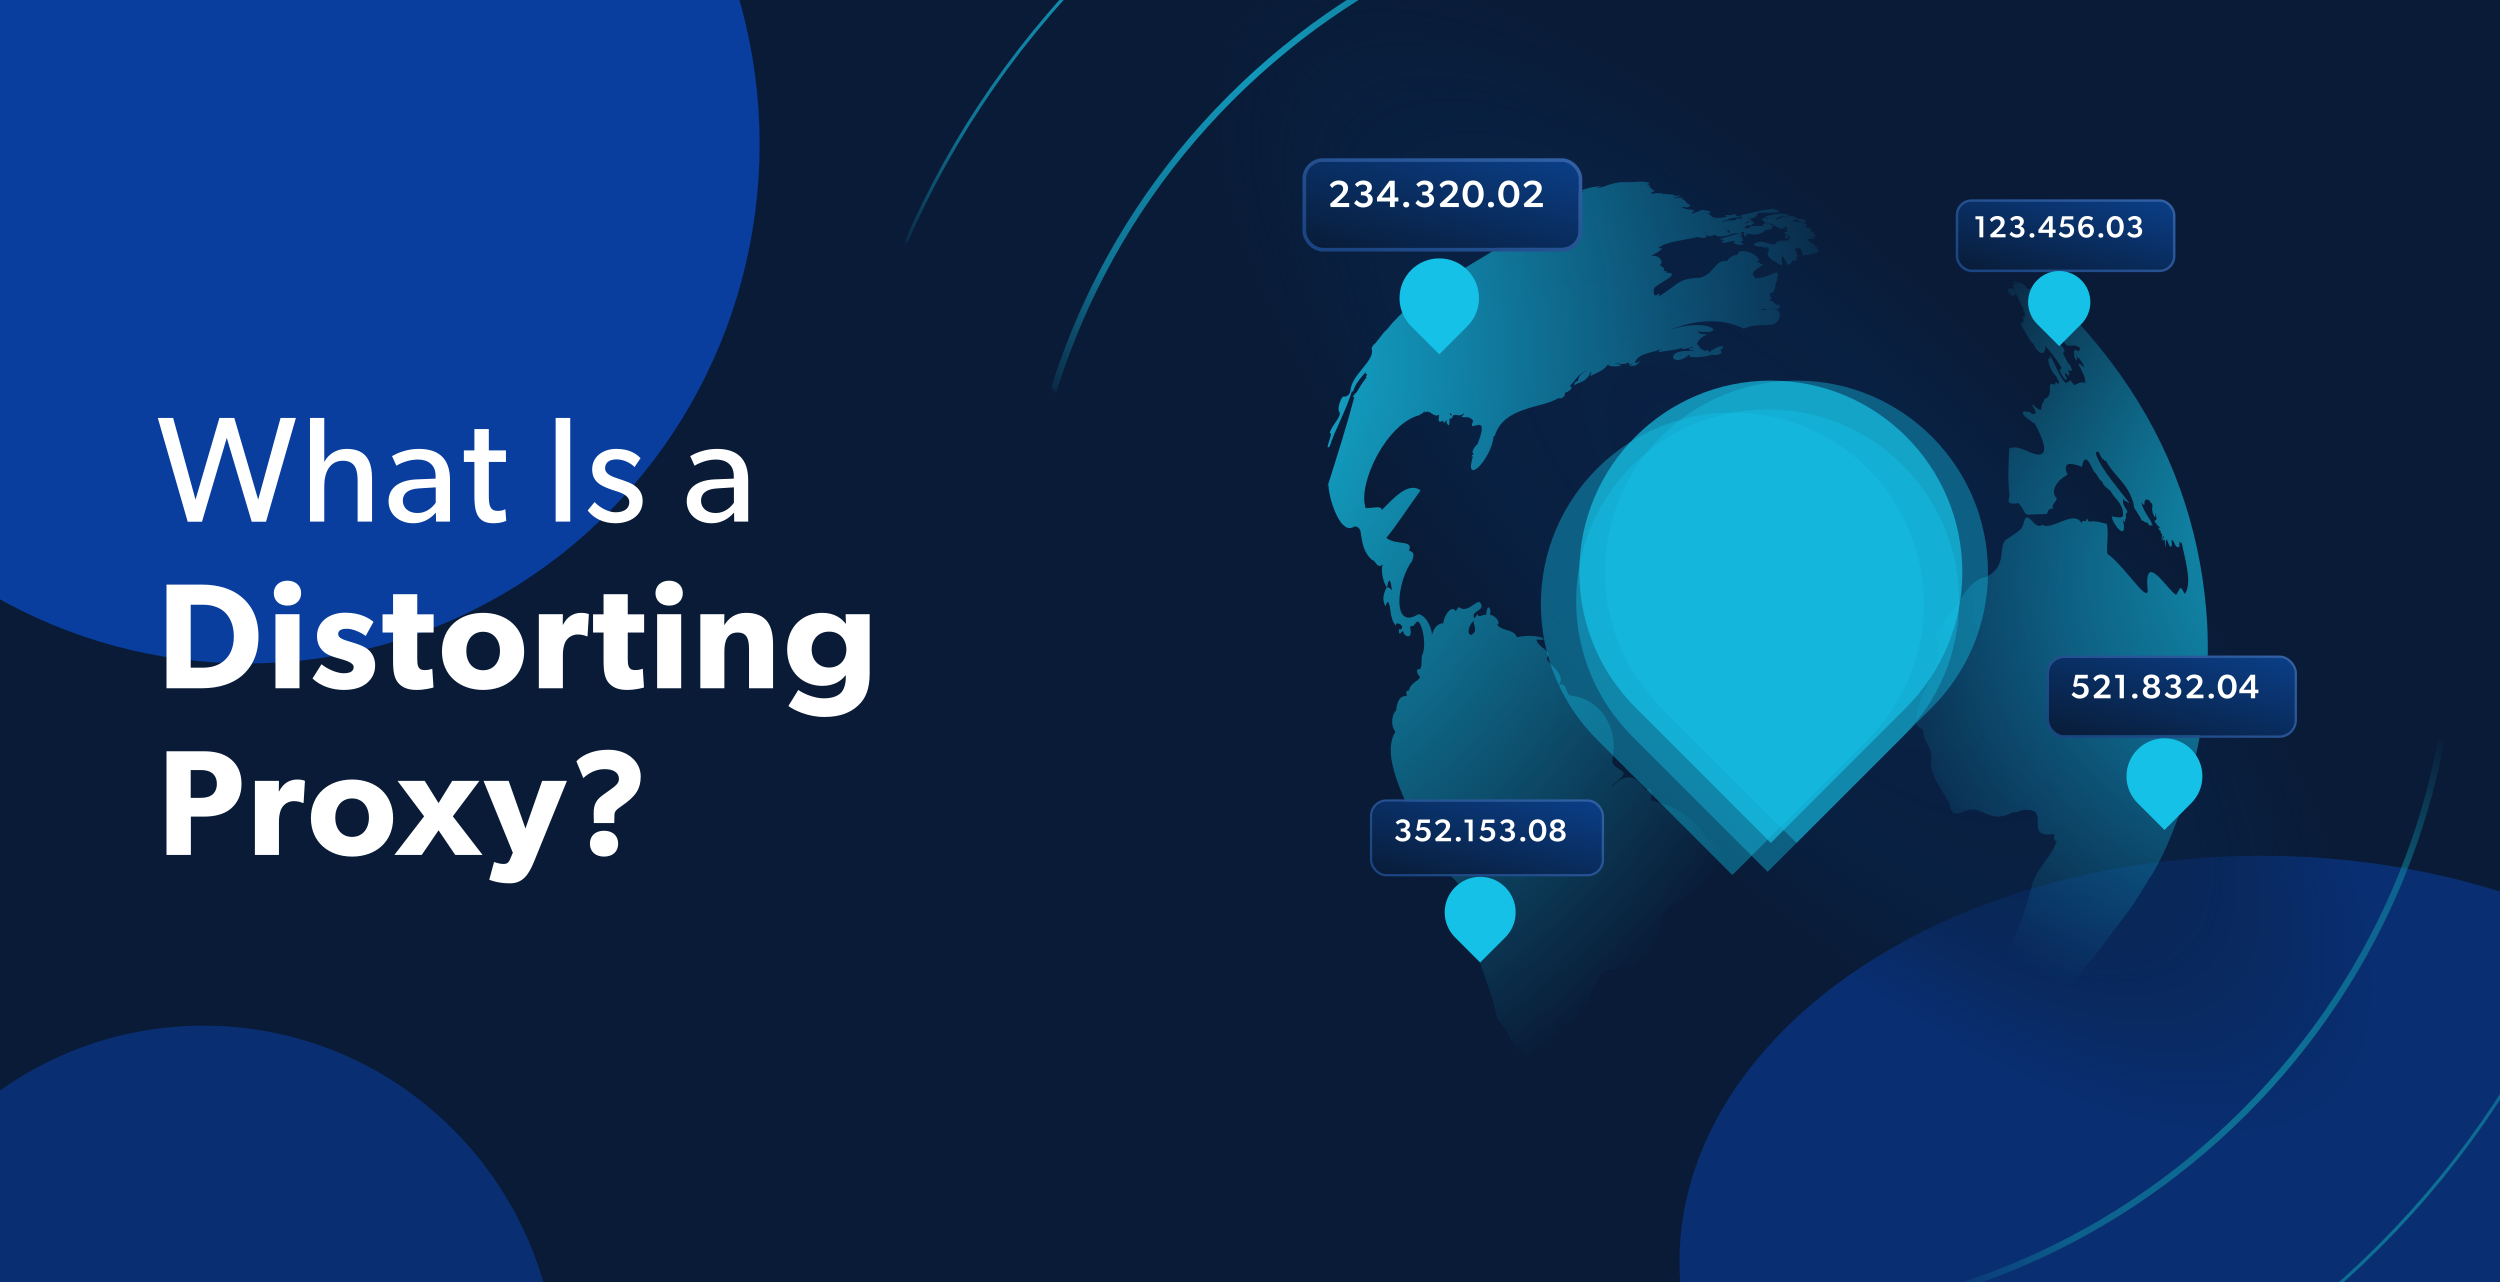 <svg width="780" height="400" viewBox="0 0 780 400" fill="none" xmlns="http://www.w3.org/2000/svg">
<g clip-path="url(#clip0_1995_2237)">
<rect y="-10" width="782" height="458" fill="#091B36"/>
<g opacity="0.5" filter="url(#filter0_f_1995_2237)">
<ellipse cx="705.5" cy="393.708" rx="181.5" ry="126.708" fill="#0941AB"/>
</g>
<g opacity="0.9" filter="url(#filter1_f_1995_2237)">
<ellipse cx="77" cy="45" rx="160" ry="162" fill="#0941AB"/>
</g>
<g opacity="0.5" filter="url(#filter2_f_1995_2237)">
<ellipse cx="63.5" cy="431.5" rx="110.5" ry="111.5" fill="#0941AB"/>
</g>
<path d="M92.321 130.392L82.991 162.789H78.537L70.754 136.628L63.018 162.789H58.564L49.234 130.392H54.017L61.002 155.897L68.457 130.392H73.099L80.553 155.897L87.539 130.392H92.321ZM116.08 162.742H111.579V150.13C111.579 146.942 111.063 143.754 106.984 143.754C102.906 143.754 101.171 147.27 101.171 151.724V162.742H96.717V130.392H101.171V143.988H101.265C102.437 141.785 104.875 140.05 108.11 140.05C114.533 140.05 116.08 144.176 116.08 149.474V162.742ZM140.406 162.742H136.046L135.999 159.929C135.108 160.867 132.998 163.258 128.919 163.258C124.793 163.258 121.23 160.679 121.23 156.366C121.23 152.006 124.793 149.802 129.951 149.568L135.905 149.333V148.442C135.905 145.067 133.608 143.379 130.373 143.379C127.138 143.379 124.418 144.832 123.668 145.301L122.309 142.301C123.95 141.363 126.95 140.05 130.654 140.05C137.171 140.05 140.406 143.332 140.406 149.802V162.742ZM135.952 152.053L130.748 152.381C127.138 152.568 125.684 154.115 125.684 156.225C125.684 158.335 127.325 160.07 130.279 160.07C133.186 160.07 135.108 158.101 135.952 156.835V152.053ZM157.949 162.508C156.777 163.023 155.418 163.258 153.871 163.258C148.291 163.258 148.01 158.663 148.01 154.303V144.129H144.728V140.519H148.01V133.861H152.511V140.519H157.856V144.129H152.511V154.209C152.511 156.085 152.558 157.351 153.073 158.288C153.495 158.991 154.105 159.413 155.371 159.413C156.684 159.413 157.668 158.898 157.668 158.898L157.949 162.508ZM177.911 162.742H173.363V130.392H177.911V162.742ZM200.51 156.225C200.51 161.007 196.338 163.258 192.024 163.258C188.274 163.258 185.226 161.711 183.351 159.273L185.507 156.647C187.383 158.616 190.008 159.835 192.071 159.835C194.134 159.835 196.338 159.085 196.338 156.647C196.338 154.209 192.821 153.459 191.321 152.943C188.039 151.818 184.757 150.646 184.757 146.426C184.757 142.301 188.321 140.05 192.259 140.05C196.197 140.05 198.448 141.457 199.854 142.957L197.979 145.723C196.666 144.364 194.509 143.332 192.353 143.332C190.196 143.332 188.789 144.27 188.789 146.098C188.789 147.927 190.946 148.724 193.15 149.427C194.369 149.849 195.213 150.13 196.15 150.505C198.635 151.537 200.51 153.318 200.51 156.225ZM233.436 162.742H229.076L229.029 159.929C228.138 160.867 226.029 163.258 221.95 163.258C217.824 163.258 214.261 160.679 214.261 156.366C214.261 152.006 217.824 149.802 222.981 149.568L228.935 149.333V148.442C228.935 145.067 226.638 143.379 223.403 143.379C220.168 143.379 217.449 144.832 216.699 145.301L215.339 142.301C216.98 141.363 219.981 140.05 223.684 140.05C230.201 140.05 233.436 143.332 233.436 149.802V162.742ZM228.982 152.053L223.778 152.381C220.168 152.568 218.715 154.115 218.715 156.225C218.715 158.335 220.356 160.07 223.309 160.07C226.216 160.07 228.138 158.101 228.982 156.835V152.053ZM80.647 198.567C80.647 204.85 78.115 208.6 75.396 210.898C72.723 213.148 68.551 214.742 62.925 214.742H51.954V182.392H62.925C68.551 182.392 72.723 183.986 75.396 186.283C78.115 188.534 80.647 192.285 80.647 198.567ZM72.958 198.567C72.958 194.582 71.457 192.285 70.098 190.972C68.738 189.706 66.488 188.675 63.347 188.675H59.502V208.319H63.347C66.488 208.319 68.738 207.288 70.098 205.975C71.457 204.709 72.958 202.552 72.958 198.567ZM93.957 185.064C93.957 187.409 92.222 188.956 89.69 188.956C87.159 188.956 85.424 187.409 85.424 185.064C85.424 182.767 87.159 181.173 89.69 181.173C92.222 181.173 93.957 182.767 93.957 185.064ZM93.441 214.742H85.94V191.628H93.441V214.742ZM117.049 207.616C117.049 210.007 116.017 211.882 114.33 213.242C112.642 214.555 110.344 215.258 107.25 215.258C103.781 215.258 100.124 214.18 97.498 211.695L100.311 207.241C102.186 208.835 105.281 210.054 107.156 210.054C109.032 210.054 110.344 209.585 110.344 208.085C110.344 206.584 106.969 205.834 106.125 205.553C105.234 205.318 103.921 204.943 102.843 204.475C101.765 204.006 98.905 202.552 98.905 198.426C98.905 193.926 102.843 191.159 107.672 191.159C112.501 191.159 115.22 192.941 116.533 194.019L114.095 198.426C112.782 197.395 110.157 196.176 108.281 196.176C106.5 196.176 105.515 196.645 105.515 197.864C105.515 199.083 107.297 199.645 108.891 200.114C110.485 200.583 111.188 200.818 112.173 201.193C113.204 201.568 114.376 202.177 115.173 202.927C115.924 203.678 117.049 205.178 117.049 207.616ZM135.295 197.348H130.184V205.647C130.184 207.616 130.466 208.085 130.841 208.507C131.169 208.882 131.638 209.069 132.622 209.069C133.795 209.069 134.873 208.647 134.873 208.647L135.248 214.508C134.685 214.648 132.622 215.258 129.903 215.258C127.231 215.258 125.449 214.461 124.277 213.101C123.105 211.742 122.636 209.819 122.636 206.303V197.348H119.354V191.675H122.636V185.393H130.184V191.675H135.295V197.348ZM163.538 203.256C163.538 210.71 158.052 215.258 150.738 215.258C143.424 215.258 137.892 210.71 137.892 203.256C137.892 195.801 143.424 191.206 150.738 191.206C158.052 191.206 163.538 195.801 163.538 203.256ZM155.989 203.115C155.989 199.692 154.02 197.114 150.738 197.114C147.41 197.114 145.487 199.692 145.487 203.115C145.487 206.537 147.41 209.116 150.738 209.116C154.02 209.116 155.989 206.537 155.989 203.115ZM183.731 191.628L183.309 198.52H182.981C182.559 198.286 181.574 197.958 180.262 197.958C178.574 197.958 177.355 198.895 176.792 199.645C176.23 200.396 175.62 201.896 175.62 204.475V214.742H168.119V191.628H175.62L175.573 194.91H175.667C176.98 192.378 178.902 191.206 181.387 191.206C182.934 191.206 183.731 191.628 183.731 191.628ZM200.971 197.348H195.861V205.647C195.861 207.616 196.142 208.085 196.517 208.507C196.845 208.882 197.314 209.069 198.299 209.069C199.471 209.069 200.549 208.647 200.549 208.647L200.924 214.508C200.362 214.648 198.299 215.258 195.58 215.258C192.907 215.258 191.126 214.461 189.953 213.101C188.781 211.742 188.312 209.819 188.312 206.303V197.348H185.031V191.675H188.312V185.393H195.861V191.675H200.971V197.348ZM213.039 185.064C213.039 187.409 211.304 188.956 208.773 188.956C206.241 188.956 204.506 187.409 204.506 185.064C204.506 182.767 206.241 181.173 208.773 181.173C211.304 181.173 213.039 182.767 213.039 185.064ZM212.523 214.742H205.022V191.628H212.523V214.742ZM241.195 214.742H233.693V202.693C233.693 199.645 233.224 197.348 230.13 197.348C226.895 197.348 226.004 199.974 226.004 203.302V214.742H218.503V191.628H226.004L225.957 194.957H226.051C227.317 192.894 229.427 191.206 232.755 191.206C239.46 191.206 241.195 195.52 241.195 201.099V214.742ZM271.337 210.054C271.337 215.023 270.071 217.93 267.821 220.04C265.57 222.15 262.476 223.697 257.178 223.697C251.833 223.697 247.567 221.447 245.973 220.275L249.067 215.258C250.427 216.289 253.943 217.883 257.037 217.883C260.132 217.883 261.679 216.899 262.476 216.055C263.273 215.164 263.883 213.523 263.883 211.46V210.71H263.789C262.382 212.539 260.132 213.992 256.522 213.992C250.849 213.992 245.598 210.054 245.598 202.599C245.598 195.145 250.849 191.206 256.522 191.206C260.413 191.206 262.617 192.988 263.836 194.582H263.929L263.836 191.628H271.337V210.054ZM264.07 202.646C264.07 199.505 262.007 197.067 258.678 197.067C255.35 197.067 253.24 199.505 253.24 202.646C253.24 205.834 255.35 208.272 258.678 208.272C262.007 208.272 264.07 205.834 264.07 202.646ZM75.349 244.566C75.349 248.035 74.13 250.52 71.973 252.349C69.817 254.13 66.863 254.787 63.534 254.787H59.549V266.742H51.954V234.392H63.534C66.863 234.392 69.817 235.048 71.973 236.83C74.13 238.612 75.349 241.097 75.349 244.566ZM67.66 244.566C67.66 242.925 67.004 241.8 66.113 241.143C65.175 240.487 64.097 240.253 62.456 240.253H59.502V248.926H62.456C64.097 248.926 65.175 248.692 66.113 248.035C67.004 247.379 67.66 246.207 67.66 244.566ZM95.14 243.628L94.718 250.52H94.39C93.968 250.286 92.983 249.958 91.671 249.958C89.983 249.958 88.764 250.895 88.201 251.645C87.638 252.396 87.029 253.896 87.029 256.475V266.742H79.528V243.628H87.029L86.982 246.91H87.076C88.389 244.378 90.311 243.206 92.796 243.206C94.343 243.206 95.14 243.628 95.14 243.628ZM122.653 255.256C122.653 262.71 117.168 267.258 109.854 267.258C102.54 267.258 97.008 262.71 97.008 255.256C97.008 247.801 102.54 243.206 109.854 243.206C117.168 243.206 122.653 247.801 122.653 255.256ZM115.105 255.115C115.105 251.692 113.136 249.114 109.854 249.114C106.525 249.114 104.603 251.692 104.603 255.115C104.603 258.537 106.525 261.116 109.854 261.116C113.136 261.116 115.105 258.537 115.105 255.115ZM150.564 266.742H142.031L136.827 259.053L131.576 266.742H123.043L132.326 254.693L124.028 243.628H132.514L136.827 250.567L141.093 243.628H149.579L141.281 254.693L150.564 266.742ZM176.885 243.628L166.571 268.946C164.883 273.072 163.007 275.603 159.069 275.603C155.131 275.603 152.646 274.478 152.646 274.478L154.146 268.946C154.146 268.946 155.787 269.555 156.912 269.555C157.756 269.555 158.553 269.555 159.163 268.055L160.007 266.039L150.864 243.628H158.694L163.945 258.491L169.149 243.628H176.885ZM199.903 242.222C199.903 246.113 198.309 247.848 196.48 249.536C194.839 250.989 192.917 252.067 192.214 252.864C191.792 253.38 191.698 253.755 191.698 254.599L191.651 256.803H185.275L185.228 253.755C185.181 250.848 186.213 249.395 188.182 247.988L191.042 245.926C192.073 245.175 193.105 244.332 193.105 243.019C193.105 241.05 191.417 239.971 188.604 239.971C185.744 239.971 183.446 241.378 181.993 242.784L179.836 237.533C180.821 236.455 183.821 233.923 189.87 233.923C195.871 233.923 199.903 237.721 199.903 242.222ZM192.87 263.226C192.87 265.758 191.089 267.258 188.463 267.258C185.837 267.258 184.056 265.758 184.056 263.226C184.056 260.694 185.837 259.194 188.463 259.194C191.089 259.194 192.87 260.694 192.87 263.226Z" fill="white"/>
<g opacity="0.75">
<ellipse cx="557.451" cy="170.444" rx="331.573" ry="121.603" transform="rotate(45 557.451 170.444)" fill="url(#paint0_radial_1995_2237)"/>
<mask id="mask0_1995_2237" style="mask-type:alpha" maskUnits="userSpaceOnUse" x="265" y="-116" width="579" height="579">
<rect x="437.111" y="-117.497" width="577.098" height="245.782" rx="5.153" transform="rotate(45 437.111 -117.497)" fill="#D9D9D9"/>
</mask>
<g mask="url(#mask0_1995_2237)">
<mask id="mask1_1995_2237" style="mask-type:alpha" maskUnits="userSpaceOnUse" x="226" y="-139" width="639" height="639">
<path d="M864.392 330.399L395.88 -138.113L226.616 31.15L695.128 499.662L864.392 330.399Z" fill="url(#paint1_linear_1995_2237)"/>
</mask>
<g mask="url(#mask1_1995_2237)">
<g filter="url(#filter3_d_1995_2237)">
<path d="M342.752 383.515C453.287 494.05 632.369 494.181 742.742 383.807C853.116 273.433 852.985 94.352 742.45 -16.183C631.915 -126.718 452.834 -126.849 342.46 -16.476C232.086 93.898 232.217 272.98 342.752 383.515Z" stroke="url(#paint2_linear_1995_2237)"/>
</g>
<g filter="url(#filter4_d_1995_2237)">
<path d="M384.662 341.605C472.017 428.96 613.544 429.063 700.771 341.835C787.999 254.608 787.895 113.081 700.54 25.726C613.185 -61.629 471.658 -61.733 384.431 25.495C297.203 112.723 297.307 254.25 384.662 341.605Z" stroke="url(#paint3_linear_1995_2237)" stroke-width="2"/>
</g>
</g>
</g>
</g>
<g clip-path="url(#clip1_1995_2237)">
<path d="M532.823 261.568C528.776 256.559 524.923 252.042 516.543 250.199C515.165 248.686 515.362 251.794 515.13 248.625C515.477 248.239 515.495 244.689 513.591 246.736C511.302 243.515 508.007 239.614 502.893 245.673C503.036 244.183 508.608 241.738 505.809 240.374C504.293 239.374 502.992 238.718 503.002 237.225C504.841 229.599 501.569 218.692 490.127 216.994C488.445 217.138 488.882 211.93 486.215 213.964C489.186 210.438 482.765 207.203 482.579 205.318C484.688 202.911 479.834 202.3 479.376 199.525C484.761 200.182 479.613 197.325 473.291 198.828C472.216 196.11 468.67 197.059 467.077 194.893C468.253 194.582 467.11 192.313 464.793 191.724C465.582 190.759 464.12 187.152 463.649 191.916C462.873 191.401 461.169 193.131 460.956 191.514C460.688 191.73 461.022 191.82 459.965 192.924C458.711 190.35 463.801 190.8 461.735 187.868C460.326 187.376 457.708 191.494 455.262 189.458C454.722 189.492 455.011 189.678 454.158 190.69C453.879 190.181 453.53 189.978 453.149 190.017C451.977 190.074 450.542 192.374 450.282 194.491C449.048 194.371 447.311 195.51 446.724 198.345C447.057 196.983 445.314 192.035 442.543 191.618C433.922 196.973 435.962 180.962 440.658 174.888C440.472 174.678 442.094 172.345 439.609 171.839C441.041 168.234 435.867 170.318 432.519 167.83C435.683 164.062 439.024 158.801 443.217 152.982C439.378 150.201 434.893 155.367 431.148 159.088C430.819 157.619 428.751 158.56 426.085 158.537C423.469 150.906 432.703 131.74 443.279 129.415C443.133 129.363 442.996 129.327 442.87 129.274C443.686 128.994 443.371 129.504 444.607 128.134C444.538 128.391 444.519 128.271 444.471 128.808C446.14 127.375 447.181 130.576 449.025 129.35C449.057 129.825 448.164 132.61 450.222 131.18C450.301 131.361 450.249 132.344 450.887 131.633L450.807 131.643C451.079 131.345 450.944 131.731 451.175 130.796C451.23 132.095 452.411 134.343 452.252 130.688C452.024 130.563 453.566 130.701 453.145 129.815C454.352 128.674 454.962 130.525 456.892 128.856C456.818 129.015 456.749 129.464 455.945 129.983C456.918 130.596 458.115 129.376 459.691 131.294C457.186 136.204 465.495 127.383 460.947 138.656C460.396 138.924 458.612 141.31 459.879 141.567C459.816 141.684 458.455 142.566 459.56 142.401C456.575 151.99 465.264 143.54 466.042 136.032L466.027 136.016L466.323 136.127C469.109 126.683 481.06 127.507 486.237 124.196C487.058 124.544 488.392 123.955 488.294 122.414C488.577 122.86 491.622 120.799 489.725 120.483C491.206 119.205 492.208 116.68 495.416 115.398C493.914 116.325 492.657 116.749 492.319 118.844C491.99 119.044 491.393 118.769 491.144 120.057C491.123 120.135 491.111 120.228 491.101 120.334C492.285 119.091 494.903 119.697 496.37 115.845C496.779 116.178 495.788 117.421 496.405 117.216C496.379 117.241 496.375 117.259 496.367 117.289C497.624 116.437 500.14 115.922 501.75 113.636C501.683 115.031 509.257 113.941 503.825 113.502C505.038 113.104 506.441 114.19 508.117 113.015C508.493 113.762 507.636 113.833 509.488 113.651C509.135 113.895 508.693 113.969 508.299 114.125C508.343 114.201 510.79 114.659 511.604 112.601C510.987 112.614 511.43 113.296 510.092 113.257C510.915 110.377 514.141 110.385 518.597 108.881C518.745 109.163 517.413 109.03 517.572 109.891C518.235 109.634 521.221 109.418 523.426 108.922C524.045 108.781 524.599 108.622 525.033 108.432C524.073 109.607 526.093 108.556 528.516 108.272C528.272 108.513 528.515 108.464 526.824 108.765C527.386 109.363 526.946 109.264 528.573 109.201C527.417 109.985 525.357 108.966 522.991 110.116C520.328 111.704 523.418 113.912 527.052 110.609C527.121 110.66 527.01 110.598 527.296 110.962C526.012 111.437 530.97 111.902 534.239 110.604C534.194 111.059 538.519 110.639 536.669 109.216C539.309 107.642 536.169 107.363 533.23 110.002C533.099 109.276 533.24 109.058 531.721 109.502C531.583 109.349 531.675 109.246 531.08 109.01C530.244 108.882 530.586 108.085 529.401 107.352C529.702 106.659 530.049 106.081 530.581 105.597C531.081 105.117 531.724 104.746 532.672 104.45C532.461 104.33 531.035 104.191 530.211 104.162C530.595 103.875 530.172 103.761 529.213 103.332C539.977 104.982 533.275 98.36 520.027 103.236C526.429 100.694 534.15 98.933 541.483 101.461C542.35 101.757 543.219 102.117 544.088 102.548C546.843 101.26 549.062 101.567 552.506 101.313C554.043 101.47 555.864 99.158 555.244 97.63C554.935 96.805 553.914 96.225 551.804 96.369C552.964 95.811 556.32 97.694 554.966 94.755C554.806 96.547 552.797 92.902 552.252 94.028C551.739 93.891 553.453 92.483 552.231 92.603C552.338 92.133 552.483 92.332 552.021 91.646C552.373 91.644 554.346 90.581 553.423 90.493C554.35 89.681 553.445 89.387 554.331 87.821C555.814 82.286 553.217 86.705 547.504 86.842C547.384 86.81 547.816 86.153 547.093 86.157C546.241 84.35 548.915 83.864 550.102 82.418L550.11 82.388C548.879 82.474 549.743 82.373 548.068 81.49C548.379 81.573 549.68 80.988 548.576 80.98C549.192 79.873 542.677 76.535 542.056 79.52C541.058 79.573 539.987 79.797 538.762 81.483C535.123 80.846 535.064 85.382 530.38 86.665C523.161 86.789 523.179 89.3 517.542 92.469C518.526 89.869 515.623 94.595 516.009 90.147C516.022 89.863 516.482 89.456 517.134 89.004C517.387 88.848 517.638 88.672 517.914 88.503C520.343 86.999 523.761 85.218 519.952 85.047C519.912 85.005 519.879 84.964 519.824 84.93C519.9 84.835 519.966 84.757 520.032 84.679C519.82 84.635 519.852 84.586 519.051 84.499C519.341 83.726 519.43 83.75 517.875 82.707C519.291 81.623 517.654 79.451 515.018 79.819C515.61 79.543 517.163 78.898 518.6 77.615C518.011 77.405 517.921 77.382 517.385 77.404C519.513 75.449 525.142 74.982 529.747 73.927C530.829 74.396 534.341 74.532 531.392 72.342C531.988 72.386 532.179 73.486 533.353 73.66C533.73 73.876 533.923 73.633 535.123 73.188C535.544 74.266 539.038 73.751 540.363 72.885C541.2 72.886 541.402 72.729 542.804 72.721C541.142 73.222 538.758 73.887 536.386 74.651C536.935 74.703 537.48 74.721 537.915 74.933C537.907 74.963 537.502 75.091 536.984 75.476C537.451 76.068 539.646 75.32 541.334 75.082C539.621 76.681 546.214 76.837 542.88 75.445C542.983 75.345 543.174 75.492 543.805 75.118C543.726 74.886 543.844 73.971 543.103 73.728C543.399 73.149 543.371 73.493 543.795 72.769C543.378 72.772 543.16 73.468 542.337 73.535C542.72 73.299 542.844 73.383 543.312 72.831C543.267 72.806 543.308 72.843 543.094 72.69C543.373 72.554 543.378 72.152 544.147 72.409C544.088 72.509 543.95 72.836 544.503 72.824C543.463 72.981 544.953 74.984 544.848 72.917C545.132 73.006 545.078 73.445 545.829 72.79C546.403 73.461 549.404 73.428 550.73 71.77C551.098 71.9 553.543 71.462 552.785 70.831C552.761 70.37 553.264 70.544 554.015 70.368C554.234 70.861 555.114 71.372 555.976 71.328C556.009 71.324 556.032 71.311 556.061 71.319C556.489 71.273 556.895 71.094 557.222 70.709C557.46 70.965 557.257 70.865 557.744 71.22C557.571 71.314 556.68 71.657 557.522 71.691C557.498 71.78 557.517 71.754 557.764 71.979C557.738 72.004 557.731 71.983 557.521 72.17C557.65 72.237 557.509 72.167 558.002 72.235C557.526 72.318 555.005 72.685 557.455 72.823C556.815 72.991 556.95 73.801 558.024 73.155C557.936 73.291 557.896 73.204 557.616 73.723C556.132 73.083 557.108 75.691 558.239 73.5C558.246 73.662 558.056 73.822 558.594 73.915C557.734 76.338 555.435 73.823 553.759 76.238C551.82 76.46 549.72 74.395 547.319 76.104C547.644 77.348 547.327 76.311 549.028 76.978C550.009 76.608 550.363 77.866 551.577 76.938C551.643 77.167 550.835 77.845 551.877 77.485C551.791 77.878 551.692 77.583 551.921 78.347C550.957 79.201 551.563 80.662 554.21 81.805C557.305 84.355 555.38 80.687 556 79.875C557.223 80.414 557.64 85.039 559.491 80.874C559.433 81.997 560.86 81.708 560.346 79.902C561.39 81.351 560.397 78.017 559.869 77.651C561.757 77.141 561.94 77.318 562.524 79.743C564.221 79.041 571.142 79.739 564.761 75.472C564.509 75.148 564.785 75.433 563.832 74.743C564.459 74.381 565.075 74.661 566.331 74.48C566.491 74.362 565.329 74.211 565.582 73.793C566.42 74.676 566.96 72.897 565.649 73.184C565.848 73.11 566.117 72.99 566.318 72.788C566.333 72.613 565.453 72.653 564.858 71.771C565.517 71.723 564.102 70.347 563.154 71.282C563.259 70.939 564.367 70.239 562.77 69.472C566.21 68.157 556.925 67.644 562.184 69.2C561.615 69.227 559.17 69.166 559.143 68.98C563.828 67.454 555.998 66.545 554.325 68.782C553.971 67.287 556.954 67.607 558.597 67.127C556.995 66.57 554.274 66.275 550.502 67.707C550.646 68.244 550.987 67.402 551.891 68.418C549.245 67.005 548.621 69.453 553.246 69.97C553.544 70.548 552.984 70.398 551.072 69.566C550.984 69.702 549.92 69.545 550.087 70.543C549.248 70.669 548.718 70.144 547.348 70.627C547.234 70.385 545.587 70.59 545.914 71.112C545.676 71.163 544.968 71.229 544.313 71.265C544.533 70.729 544.456 70.613 545.537 70.18C545.55 70.299 545.769 70.223 545.806 70.559C546.265 70.279 547.336 70.004 547.2 69.079C546.566 69.228 545.947 69.081 544.19 69.864C544.394 69.65 545.737 68.527 545.761 69.275C546.276 69.093 546.57 69.427 546.402 68.385C546.057 68.242 546.217 68.476 545.326 68.321C545.526 68.099 545.815 68.356 546.417 68.018C546.943 68.511 548.213 67.375 548.487 66.47C550.493 66.119 552.176 66.685 555.35 66.123C554.461 65.769 553.607 64.709 551.789 65.36C549.798 65.421 547.206 66.267 544.479 66.828C544.506 66.848 544.553 66.861 544.583 66.869C544.063 66.781 541.794 67.425 543.723 67.859C543.75 67.879 543.468 67.906 543.663 68.131C542.843 68.186 542.815 68.051 541.535 68.27C541.584 68.398 541.719 68.492 541.816 68.537C540.408 69.042 539.327 68.401 537.505 69.261C537.507 69.179 537.52 69.253 537.468 69.041C537.324 69.149 537.164 69.266 536.993 69.38C537.152 69.218 537.257 69.112 538.362 68.398C538.103 68.603 537.804 68.811 537.527 69.012C537.678 68.924 538.516 68.682 539.576 68.448C539.48 68.378 539.419 68.438 538.991 68.177C539.653 68.354 545.236 67.44 541.795 67.419C541.668 66.631 540.908 66.651 539.697 67.401C539.84 67.298 539.999 67.181 540.155 67.076C539.536 67.217 537.099 66.839 538.905 67.661C537.513 67.704 534.631 68.843 533.337 66.777C533.29 66.764 532.807 66.897 532.626 66.618C532.634 66.537 533.992 66.792 533.461 66.004C533.506 66.029 533.58 66.037 533.638 65.892C533.07 66.079 530.904 64.763 529.893 66.129C529.331 65.838 528.218 66.869 527.466 66.668C527.763 66.632 528.797 65.899 528.165 65.73C530.526 65.314 526.986 65.81 524.805 64.766C525.213 64.005 526.733 65.538 527.377 63.876C525.823 63.734 526.101 61.91 524.004 62.006C524.195 61.962 524.397 61.92 525.106 61.803C524.472 61.237 522.424 62.082 522.298 61.716C522.963 61.331 522.428 62.019 524.51 60.857C523.884 60.901 523.652 61.241 521.741 61.049C521.847 61.013 521.946 61.072 522.764 60.907C521.929 60.587 520.644 60.659 518.601 60.482C518.631 60.49 518.746 60.489 518.823 60.369C518.469 60.306 518.796 60.349 517.956 60.36C518.167 60.097 517.251 60.414 517.146 60.258C516.764 60.06 516.222 60.701 515.069 60.277C515.198 59.845 515.425 59.906 516.312 59.6C515.865 59.525 514.574 58.214 514.589 58.301L514.474 58.302C514.529 58.144 514.577 58.394 514.888 57.947C514.298 57.693 514.924 58.052 513.728 57.648C514.191 57.709 515.417 57.168 514.046 57.299C514.182 57.22 515.125 56.993 513.999 57.043C515.727 56.701 513.46 57.027 512.843 56.682C511.22 56.606 509.234 56.956 505.713 56.831C504.822 56.911 502.614 57.304 500.519 58.156C500.531 58.159 500.598 58.145 500.734 58.117C500.177 58.288 499.173 58.716 498.3 58.444C499.456 58.21 498.469 58.412 499.69 58.125C499.435 58.121 499.267 57.961 497.932 58.313C497.948 58.253 497.921 58.31 498.108 58.181C496.719 58.403 495.146 58.691 493.007 59.518C493.338 59.473 493.029 59.505 493.86 59.459C493.764 59.529 493.563 59.495 493.156 59.75C493.423 59.706 493.317 59.697 494.596 59.529C494.626 59.536 494.648 59.523 494.681 59.52C494.648 59.523 494.614 59.533 494.579 59.543C493.064 59.924 492.103 60.197 489.842 60.544C489.885 60.504 490.065 60.475 490.506 60.286C490.25 60.333 489.927 60.419 489.664 60.495L489.672 60.466C487.727 61.019 486.811 61.24 483.08 62.733C483.226 62.69 483.397 62.626 483.539 62.594C483.344 62.657 483.163 62.736 482.968 62.793C481.684 63.267 480.345 63.829 478.365 64.679C478.309 64.696 478.255 64.733 478.165 64.76C478.056 64.807 477.92 64.886 477.757 64.97C478.129 64.846 478.028 64.864 479.02 64.503C479.095 64.459 479.186 64.432 479.268 64.41C479.14 64.459 479.158 64.463 479.02 64.503C478.932 64.543 478.745 64.621 478.386 64.768C478.551 64.748 478.389 64.756 478.894 64.661C478.218 64.895 475.935 65.684 473.964 66.671L474.213 66.578C474.213 66.578 474.225 66.581 474.117 66.648C474.595 66.488 475.044 66.193 477.111 65.615L477.105 65.71C476.994 65.763 476.851 65.821 476.17 66.073C476.203 65.998 476.158 66.07 476.36 65.913C475.726 66.178 475.216 66.22 473.786 67.071C473.869 67.048 474.065 66.986 474.581 66.753C474.578 66.765 474.593 66.756 474.481 66.841L474.476 66.859L474.493 66.844C474.575 66.822 474.944 66.71 475.405 66.494C475.397 66.524 475.423 66.499 475.369 66.581C475.872 66.492 476.193 66.367 477.486 65.812L477.444 65.852C477.624 65.849 478.354 65.629 479.15 65.235C478.588 65.353 478.56 65.217 477.054 65.85C478.21 65.258 479.848 64.847 481.586 64.232L481.598 64.235C481.665 64.221 481.844 64.269 482.47 64.034C482.445 64.078 482.478 64.049 482.381 64.125C482.619 64.144 483.378 63.817 484.476 63.561C484.412 63.608 484.336 63.607 484.11 63.732C484.429 63.689 484.35 63.553 485.857 63.273C484.718 63.613 482.822 64.032 480.724 64.774C481.118 65.167 482.547 64.317 483.445 64.57C483.636 64.525 483.873 64.474 484.05 64.412C483.775 64.531 484 64.431 483.395 64.755C484.102 64.765 485.11 64.057 487.425 63.648C486.748 64.125 486.649 63.779 484.725 64.612C485.333 64.488 484.913 64.58 486.475 64.212C486.155 64.382 486.371 64.171 485.484 64.618C485.577 64.63 485.514 64.626 485.757 64.627C485.354 64.935 485.463 64.695 484.29 65.231C484.206 65.381 487.367 64.368 485.403 65.945L486.048 65.83C485.113 66.193 484.475 66.713 483.312 67.571L483.251 67.606C483.227 67.695 479.244 69.057 479.739 69.19C479.299 69.379 479.281 69.278 477.537 70.204C477.643 70.284 477.538 70.32 477.862 70.208C476.745 70.727 475.731 71.146 473.993 72.215C474.499 72.19 474.098 72.255 475.191 71.826C475.149 71.911 475.116 71.793 474.89 72.161C475.741 71.871 476.584 71.471 478.621 70.476C477.923 70.864 475.991 71.893 474.51 72.673L474.759 72.58C472.616 73.68 470.048 75.224 467.208 77.115C467.009 77.19 466.898 77.128 466.134 77.761L466.51 77.862C458.379 83.131 441.647 91.394 432.699 102.837C431.713 103.75 432.476 102.765 429.28 106.889C429.149 107.141 428.732 107.144 428.02 108.418C428.007 108.465 428.023 108.406 427.94 108.716C429.323 112.385 421.454 116.963 421.356 121.956C421.272 121.914 421.172 121.855 421.086 121.819C421.698 122.111 420.634 124.031 419.18 123.706C418.63 123.59 417.072 127.303 417.825 128.406C418.883 129.923 415.299 132.728 414.863 135.213C414.863 135.213 414.901 135.191 415.007 135.105L415.015 135.241L415.114 135.185C415.968 135.17 412.928 141.171 414.904 139.213C416.27 134.593 419.887 128.345 421.798 122.074L422.132 122.208C422.898 119.876 423.773 118.71 426.103 116.074C426.361 116.111 425.542 116.857 426.636 116.734C426.612 116.773 425.589 117.944 426.495 117.496C426.154 117.935 424.303 120.572 423.248 122.411C422.862 122.659 422.828 122.714 421.986 123.876C422.196 123.881 422.172 123.97 422.576 123.772C420.179 132.84 417.52 141.212 414.118 151.974C414.243 151.7 414.378 151.436 414.496 151.161C414.353 154.511 417.758 166.47 422.025 164.576C422.732 163.916 424.118 164.255 424.514 165.902C424.951 169.139 425.406 172.476 428.158 174.754C429.229 174.766 429.49 177.585 431.434 176.15C430.822 177.29 431.209 181.07 432.664 183.25C431.925 184.579 430.966 186.892 432.242 189.146C432.527 188.678 432.543 188.069 433.057 187.772C434.159 189.244 433.406 192.769 435.506 195.262C435.301 193.5 438.657 195.192 437.028 196.476C436.301 195.04 436.08 199.418 437.451 196.928C437.511 196.893 437.433 197.115 437.898 197.048C437.756 198.486 441.137 200.134 439.884 195.457C440.786 195.264 440.702 195.817 441.883 194.177C443.292 192.401 445.46 201.177 443.649 204.572C443.361 205.601 443.972 209.306 442.4 208.757C441.651 209.215 442.407 210.639 443.054 211.183C442.546 212.721 440.146 212.801 439.539 215.547C438.792 215.327 438.486 215.872 439.009 217.093C436.969 217.096 435.949 218.254 435.582 221.723C434.601 222.33 433.5 225.89 435.386 228.326C430.014 236.373 440.593 254.128 445.745 264.721C447.598 268.542 449.618 270.547 451.527 272.299C455.051 275.538 458.216 277.92 459.291 289.345C459.407 291.083 459.699 292.81 460.093 294.559C461.871 302.38 465.912 310.156 467.021 317.543C468.222 319.406 469.219 320.075 470.535 322.487L470.505 322.479C470.626 323.412 471.327 324.566 472.523 325.756C472.484 325.713 472.377 325.633 472.241 325.616C472.787 326.037 472.816 327.669 474.505 328.332C474.27 327.419 474.269 328.141 473.087 325.702C473.907 325.89 474.222 327.694 475.295 328.557C475.281 328.681 475.854 329.525 476.219 330.383C475.809 330.05 476.274 330.366 474.943 329.204C475.553 330.173 476.372 331.741 477.66 333.403C477.66 333.403 477.562 333.217 477.531 333.049C477.648 333.208 478.049 333.763 478.473 333.301L478.419 333.025C478.693 333.386 479.074 333.635 479.652 334.557C479.604 334.544 479.599 334.466 478.918 334.169C478.955 334.223 478.889 334.161 479.206 334.597C479.194 334.594 479.162 334.573 479.1 334.518C479.715 336.421 482.79 338.211 484.458 340.026C484.459 339.975 484.466 339.996 484.473 339.851C484.473 339.851 484.505 339.923 484.828 340.266C484.824 340.233 484.849 340.258 484.727 340.047C484.85 340.112 484.766 340.07 485.056 340.25L485.074 340.255L485.077 340.243C485.138 340.374 485.331 340.323 485.645 340.702C485.525 340.67 485.598 340.638 485.178 340.513C485.229 340.514 485.332 340.842 485.604 340.902C485.68 340.858 486.151 341.317 486.187 341.135C486.205 341.14 486.243 341.284 486.449 341.352L486.452 341.34C486.541 341.364 486.461 341.425 486.994 341.773C486.986 341.758 486.994 341.728 487.006 341.68C487.085 341.746 487.038 341.753 487.329 341.907L487.315 341.84C487.284 341.767 487.506 342.083 487.942 342.315L488.145 342.465L488.126 342.415L488.368 342.588C488.368 342.588 488.35 342.584 488.361 342.542C488.434 342.626 488.35 342.584 488.653 342.716C488.735 342.77 488.693 342.759 488.933 342.887C488.933 342.887 488.898 342.827 488.858 342.739C489.19 342.956 489.005 342.906 489.674 343.296C489.669 343.244 489.694 343.27 489.613 343.165C490.092 343.549 490.802 343.835 491.553 344.203L491.303 343.944C491.437 343.993 491.762 344.45 492.106 344.479C492.022 344.315 492.098 344.509 491.623 344.062C491.665 344.073 491.825 344.263 491.831 344.002C491.883 344.048 492.026 344.182 492.063 343.924C487.704 341.247 482.983 335.271 483.173 330.482C482.877 330.205 482.441 330.088 482.205 329.705C484.739 330.077 482.612 330.332 480.567 326.754C480.962 327.019 481.9 327.597 482.587 327.73C483.508 327.944 483.977 327.412 482.055 324.372C488.626 327.692 488.453 321.726 484.319 317.665C486.272 318.655 492.508 323.343 492.504 315.198C492.977 314.698 493.026 313.202 494.662 313.206C492.993 319.721 497.846 306.356 499.996 303.32C500.391 303.298 502.29 301.652 504.397 302.901C504.532 301.684 504.377 302.141 507.122 301.368C510.213 302.311 512.46 302.99 514.182 298.664C518.781 295.766 515.544 285.303 522.531 281.773C536.05 274.931 541.707 265.176 532.77 261.573L532.823 261.568ZM550.662 96.408C551.066 96.165 550.86 96.576 551.344 96.559C550.861 96.692 549.791 96.961 549.322 96.612C549.786 96.576 550.212 96.467 550.662 96.408ZM538.255 71.495C538.478 71.568 538.821 71.602 539.105 71.736C539.447 71.841 539.701 72.087 539.641 72.621C539.203 72.632 538.519 72.372 539.211 71.816C539.171 71.773 539.152 71.749 539.105 71.736C538.955 71.696 538.673 71.844 538.028 71.435L538.255 71.495ZM452.301 129.122C452.61 128.687 452.805 129.033 452.934 129.695C452.708 129.583 452.756 129.762 452.268 129.126L452.301 129.122ZM434.24 184.004C434.064 184.347 433.823 183.221 432.753 183.254C432.868 182.895 433.51 178.279 434.261 183.997L434.245 184.006L434.24 184.004ZM459.78 193.616C459.467 194.9 461.537 196.886 458.919 198.141C457.636 197.657 458.177 195.277 459.78 193.616ZM550.127 82.444C550.079 82.623 550.183 82.472 550.127 82.444V82.444Z" fill="url(#paint4_radial_1995_2237)"/>
<path d="M638.485 90.546C638.531 90.57 638.542 90.573 638.531 90.57L638.475 90.538C638.475 90.538 638.481 90.54 638.486 90.541L638.485 90.546Z" fill="url(#paint5_linear_1995_2237)"/>
<path d="M661.522 116.878C655.518 108.39 648.442 100.178 640.237 92.271C639.939 91.999 639.604 91.698 639.155 91.322C639.427 91.619 639.263 91.396 639.905 92.003C639.94 92.064 640.019 92.129 640.144 92.259L640.036 92.185C640.249 92.415 640.075 92.228 640.581 92.727L640.473 92.654C640.564 92.742 640.449 92.788 641.088 93.413C640.675 93.258 640.433 92.803 639.476 91.984C639.724 92.37 639.709 92.308 640.384 93.033C640.35 92.992 640.281 92.941 640.199 92.887C640.53 93.442 640.248 93.015 641.068 94.034L640.961 94.005C641.204 94.409 641.905 94.968 642.751 96.032C642.733 96.027 642.614 95.996 642.344 95.808C641.917 95.304 641.675 95.418 640.912 94.427C640.92 94.442 640.963 94.473 641.041 94.494C640.738 94.074 639.661 93.107 638.496 92.54C639.149 93.277 639.697 93.52 641.045 94.955C641.036 94.94 641.001 94.93 640.971 94.922C642.187 96.086 642.193 95.825 643.408 97.231C642.564 96.538 643.356 97.185 642.079 96.249C642.547 97.32 644.064 98.743 645.048 99.985C645.004 100.197 642.258 97.728 643.428 99.135L643.398 99.127C643.552 99.507 644.194 99.807 645.527 101.014C643.386 100.249 641.61 97.523 638.967 95.434C642.284 97.704 643.934 97.583 638.602 93.386C638.597 93.404 638.627 93.412 638.657 93.535C637.492 92.852 636.642 91.87 634.579 90.934C634.632 91.025 634.538 90.968 634.902 91.353C634.476 91.079 633.941 90.501 632.947 89.819C632.997 89.992 632.951 89.852 633.166 90.197C632.896 90.01 632.45 90.459 632.22 89.573L632.328 89.602C631.873 88.962 631.424 88.893 630.223 88.105C630.255 88.177 630.284 88.236 630.32 88.29C630.147 88.148 629.86 87.956 629.422 87.73C629.411 87.772 629.684 87.896 630.171 88.704C629.855 88.428 630.1 88.538 629.278 87.838C629.747 88.522 630.029 88.948 630.125 89.114C629.672 88.634 630.198 89.082 628.767 87.574C628.778 87.653 628.755 87.57 628.843 87.837C628.762 87.783 628.714 87.771 628.43 87.567C628.699 87.946 628.56 87.749 629.161 88.44C629.015 88.318 629.173 88.443 628.766 88.174C628.766 88.174 628.746 88.201 628.767 88.29C628.688 88.109 628.416 87.857 627.915 87.985C627.955 88.123 628.256 88.217 628.94 88.79C628.845 88.713 628.675 88.585 628.512 88.835C628.383 88.769 628.46 88.789 628.151 88.559C628.322 88.829 628.276 88.644 628.821 89.544C628.038 88.433 627.041 88.313 628.772 90.203C628.268 89.748 627.309 89.056 628.727 90.657C628.675 90.611 628.569 90.532 628.25 90.267L628.434 90.655C628.318 90.656 628.184 89.917 627.633 89.923C627.263 89.919 625.982 90.094 626.456 90.784C626.834 91.352 628.132 93.643 628.759 91.42C629.466 92.076 629.743 93.499 630.631 95.003C630.558 94.919 630.609 94.965 630.38 94.795C630.439 95.099 631.236 95.798 631.429 96.7C631.382 96.687 631.376 96.59 631.186 96.462L631.403 96.872L631.028 96.816C631.472 97.018 632.031 98.178 631.592 98.431C631.669 98.695 631.62 98.567 631.836 99.142C631.46 99.042 631.82 99.202 631.123 98.561C631.084 98.826 631.192 98.612 631.349 99.267C631.246 99.221 631.221 99.15 630.76 98.72C630.868 99.343 631.132 99.075 631.729 100.328C631.549 100.216 631.69 100.286 631.028 99.821C631.153 100.142 631.019 99.927 631.423 100.566C631.354 100.631 631.295 100.327 630.987 100.449C630.999 100.452 630.954 100.575 631.028 100.895C630.951 100.823 630.981 100.831 630.757 100.643C630.744 100.736 630.814 100.595 630.603 101.145C630.496 101.021 630.599 101.112 630.249 100.795C630.446 101.135 630.659 101.531 630.905 101.949C631.77 103.517 632.863 105.497 634.126 107.203C634.138 107.156 634.122 107.215 634.204 106.982C634.265 107.043 634.261 107.01 634.602 107.357C634.031 107.319 637.345 112.771 638.209 108.547C638.15 108.288 638.076 107.968 637.98 107.731C639.75 109.88 640.955 111.085 643.239 114.753L643.085 114.661C643.059 114.877 643.045 115.168 643.086 115.371C641.784 114.005 643.36 117.95 644.643 118.556C645.243 117.7 644.271 117.843 644.209 116.285C644.923 116.796 646.309 118.28 645.26 115.538C645.843 115.534 645.35 115.511 646.31 115.819C646.304 115.721 646.381 115.742 646.183 115.337C646.223 115.38 646.326 115.472 646.495 115.677C646.44 115.522 646.234 114.431 645.485 113.22C645.484 113.411 645.518 113.644 645.55 113.812C644.81 112.566 644.849 112.468 643.666 110.271C643.873 110.167 643.675 110.286 643.971 109.611C644.082 109.628 644.048 109.517 644.224 109.692C643.984 108.323 642.693 107.319 641.405 106.041C640.841 105.5 640.297 104.906 639.838 104.208L639.932 104.214C638.873 102.179 637.81 99.465 636.931 96.806C637.567 97.2 637.72 96.986 638.935 98.392C638.692 98.224 638.935 98.392 638.303 97.864C638.884 98.94 639.211 99.105 639.824 101.136C639.764 101.12 639.786 101.157 639.687 101.099C640.628 102.86 642.247 105.096 644.401 107.265C644.436 107.326 644.465 107.385 644.501 107.42C644.723 107.735 645.036 107.832 645.413 107.856C646.384 107.905 647.752 107.358 649.005 108.672C648.831 108.964 648.79 109.305 648.663 109.469C648.531 109.676 648.268 109.631 647.479 108.972C647.48 109.088 647.463 109.224 647.446 109.334C647.305 109.265 647.157 109.34 646.994 109.757C647.056 110.003 647.231 110.306 647.353 110.518C647.262 110.429 647.148 110.328 647.043 110.243C647.271 111.135 646.8 111.271 648.024 112.641C648.019 112.588 647.859 112.111 648.127 111.946C648.049 111.714 647.893 111.436 647.777 111.226C648.325 111.519 647.87 111.238 648.883 112.085C648.883 112.085 648.864 112.035 648.833 111.912C649.065 112.715 649.847 112.854 650.29 114.635C646.062 111.041 650.617 116.231 650.537 118.748C650.814 121.124 650.917 117.808 647.214 120.223C646.819 119.669 646.955 119.923 645.836 118.518C645.752 118.546 645.962 118.762 645.607 118.942C645.712 119.098 644.826 119.04 644.806 119.642C642.685 118.37 641.771 114.411 639.628 111.005C639.473 110.676 639.85 112.515 639.137 111.858C638.738 112.633 639.827 116.057 641.686 117.591C641.593 118.416 642.574 118.404 642.345 119.877C642.053 119.703 641.067 118.589 641.206 120.051C640.57 119.894 639.46 119.194 639.589 120.859L639.524 120.745C639.482 121.021 640.148 124.045 637.775 124.457C638.13 125.064 636.766 125.811 636.874 127.77C635.865 128.126 635.463 127.168 634.191 126.214C633.37 126.154 636.979 129.838 633.835 129.046C633.429 128.58 633.751 128.57 631.402 128.343C630.267 129.216 632.587 130.528 634.484 132.014C634.484 132.014 634.535 132.015 634.718 131.93C634.724 132.027 640.697 142.085 635.933 141.806C633.601 141.872 629.646 138.498 626.876 139.961C626.797 142.235 626.27 149.669 626.978 154.276C627.009 155.736 625.302 157.669 629.83 156.971C633.472 161.559 629.782 160.442 638.48 160.382C639.119 160.023 638.531 158.689 640.57 158.641C639.799 157.392 641.669 156.64 641.714 155.444C639.606 153.53 641.472 149.977 645.036 148.151C643.676 144.59 645.043 143.927 649.571 145.639C650.72 139.177 653.313 148.349 653.763 147.504C654.365 148.311 654.81 149.536 655.929 150.348C656.075 151.307 657.149 152.094 658.48 153.186C659.382 155.166 662.274 157.015 662.392 160.058C662.745 162.274 660.255 161.141 659.142 161.213C659.063 161.077 659.133 161.198 658.911 160.812C658.349 162.478 664.104 170.227 662.35 162.149C662.35 162.194 662.569 162.643 662.94 162.883C663.082 162.71 662.904 162.298 663.178 161.802C663.211 161.798 663.148 161.794 663.336 161.928C663.504 161.589 663.074 161.212 663.323 160.237C664.741 159.332 661.7 158.133 662.491 155.609C662.746 155.613 662.514 156.287 663.469 156.446C667.562 159.781 654.717 146.449 653.883 141.214C655.017 140.393 654.666 141.296 656.119 143.437L656.175 143.036C656.114 143.263 657.342 144.551 656.864 143.4C659.532 148.807 663.999 150.362 665.884 157.906C665.84 157.881 665.941 157.933 665.674 157.734C665.875 158.964 667.312 160.212 668.299 162.587C668.291 162.571 668.278 162.498 668.335 162.334C668.407 162.257 668.734 162.588 669.125 162.821C669.442 163.021 669.807 163.163 670.088 162.996C670.443 163.461 669.885 163.683 671.242 164.155C671.194 164.046 671.264 164.193 670.88 163.285C671.054 163.472 670.982 163.503 671.625 164.155C671.248 162.079 668.946 160.222 668.053 156.658C670.195 159.355 667.806 154.885 670.608 156.071C670.643 157.014 671.453 156.329 671.603 158.108C671.327 157.823 671.377 160.809 672.521 161.455C672.568 160.924 672.402 160.828 672.368 160.046C672.451 160.452 672.937 160.908 672.804 162.189C672.786 162.184 672.81 162.095 672.726 162.053C672.729 162.086 672.663 162.049 672.675 162.41C672.675 162.41 672.566 162.336 672.298 162.194C672.349 163.077 672.098 162.224 672.805 163.711C672.821 163.651 672.853 163.532 672.775 163.108C673.001 163.412 672.801 163.563 673.374 164.311C673.374 164.311 673.364 164.276 673.412 164.097C673.66 164.196 673.608 164.508 674.115 164.644C674.056 164.628 673.993 164.624 673.903 164.6L673.983 164.972C673.983 164.972 673.767 164.774 673.537 164.418C673.629 164.622 673.168 164.767 673.925 165.616C673.952 165.635 673.873 165.525 674.008 165.497C674.157 165.537 673.857 166.179 674.587 166.701C674.524 167.055 674.374 167.545 674.524 168.87C674.707 168.376 674.583 168.886 674.784 167.348C674.814 167.356 674.816 167.42 675.151 167.363L675.151 167.651L675.072 167.585C675.095 167.668 674.615 167.91 675.058 168.642C675.702 168.527 675.216 167.623 675.616 170.639C675.864 170.546 675.642 169.278 675.763 168.109C675.856 168.358 675.76 168.121 676.105 168.814L676.261 168.517C676.28 169.52 677.989 172.758 677.542 168.413C678.277 168.367 678.631 171.198 679.786 170.657C679.83 170.682 679.804 170.707 679.945 170.732C679.972 170.272 679.946 169.511 679.984 168.843C680.154 169.164 680.742 170.14 680.649 168.939C681.151 172.647 684.124 181.236 681.892 184.934C681.511 186.596 680.64 181.402 679.685 184.535C679.642 184.504 679.678 184.513 679.57 184.44C679.392 184.437 679.684 184.681 678.958 185.58C676.386 184.392 668.714 171.13 670.098 184.267C669.964 188.009 663.242 177.284 658.092 173.219C656.493 173.129 658.237 167.453 657.309 163.426C656.107 163.283 654.429 162.412 652.014 162.717C651.471 163.358 651.369 160.805 650.857 162.407C650.767 163.029 649.563 161.773 649.466 163.351C647.328 158.661 639.917 165.875 637.163 163.673C634.727 165.916 632.455 157.911 631.313 163.435C630.934 165.52 628.601 166.423 625.899 168.396C623.151 170.684 626.586 176.687 619.581 180.045C616.079 180.52 612.955 184.33 610.091 189.674C609.13 190.491 601.896 198.474 604.442 199.399C607.331 207.583 596.804 217.049 598 225.661C597.781 227.552 600.176 226.532 600.078 228.474C600.225 231.646 603.145 233.394 602.502 237.319C601.973 241.467 605.286 245.398 607.686 249.704C608.911 250.646 607.736 254.864 611.796 253.573C618.766 249.892 619.759 257.925 628.286 253.299C628.786 254.009 630.813 252.385 632.071 252.677C640.043 252.32 631.007 261.873 641.008 260.167C640.926 260.548 640.45 263.086 641.685 262.081C640.771 266.803 635.355 270.818 634.008 276.082C630.271 290.743 626.084 299.524 613.342 311.862C604.573 320.348 594.926 335.285 580.402 341.795C580.599 341.848 580.402 341.795 580.996 341.679C580.763 341.713 580.859 342 580.217 342.416C580.544 342.459 580.541 342.471 580.638 342.465C580.741 342.442 580.965 342.393 581.723 342.258C581.712 342.299 581.735 342.261 581.599 342.365C581.956 342.416 581.98 342.371 582.209 342.305C582.435 342.25 582.859 342.172 584.053 342.153C584.117 342.439 583.905 342.465 584.743 342.274C584.766 342.376 584.623 342.242 584.648 342.581C584.898 342.552 584.695 342.594 585.77 342.351L585.83 342.559C591.269 341.702 605.636 335.969 610.38 332.771C610.376 332.783 610.413 332.716 610.308 332.752C615.939 330.227 620.152 328.102 626.549 322.362L626.541 322.392C642.183 314.833 652.652 299.406 663.771 284.652L663.772 284.697C665.386 282.636 670.486 274.407 670.341 274.4C676.369 266.433 691.922 230.696 688.305 189.894C686.01 164.008 677.515 139.453 661.499 116.846L661.522 116.878ZM674.32 164.692C674.35 164.7 674.397 164.713 674.442 164.712C674.404 164.734 674.391 164.711 674.32 164.692Z" fill="url(#paint6_radial_1995_2237)"/>
<path d="M639.378 91.417C639.673 91.701 639.954 91.987 640.249 92.27C640.541 92.54 640.808 92.785 641.081 93.03C640.681 92.591 640.398 92.406 640.365 92.34C639.667 91.629 639.518 91.518 639.378 91.417Z" fill="url(#paint7_linear_1995_2237)"/>
<path d="M638.493 90.552C638.449 90.528 638.371 90.481 638.25 90.385C638.373 90.501 638.245 90.403 638.619 90.752C638.283 90.477 638.133 90.251 637.126 89.547C637.399 89.793 637.874 90.24 639.024 91.149L639.03 91.125C639.209 91.294 639.29 91.348 639.376 91.409C639.075 91.124 638.795 90.832 638.489 90.545L638.493 90.552Z" fill="url(#paint8_linear_1995_2237)"/>
<g opacity="0.4" filter="url(#filter5_df_1995_2237)">
<path fill-rule="evenodd" clip-rule="evenodd" d="M509.261 225.747C498.444 214.935 491.754 199.995 491.754 183.493C491.754 150.496 518.503 123.747 551.499 123.747C584.496 123.747 611.245 150.496 611.245 183.493C611.245 199.994 604.555 214.933 593.739 225.746L593.747 225.754L551.501 268L509.254 225.753L509.261 225.747Z" fill="#15C1E6"/>
</g>
<g opacity="0.4" filter="url(#filter6_df_1995_2237)">
<path fill-rule="evenodd" clip-rule="evenodd" d="M498.261 226.747C487.444 215.935 480.754 200.995 480.754 184.493C480.754 151.496 507.503 124.747 540.499 124.747C573.496 124.747 600.245 151.496 600.245 184.493C600.245 200.994 593.555 215.933 582.739 226.746L582.747 226.754L540.501 269L498.254 226.753L498.261 226.747Z" fill="#15C1E6"/>
</g>
<g opacity="0.4" filter="url(#filter7_df_1995_2237)">
<path fill-rule="evenodd" clip-rule="evenodd" d="M518.261 216.747C507.444 205.935 500.754 190.995 500.754 174.493C500.754 141.496 527.503 114.747 560.499 114.747C593.496 114.747 620.245 141.496 620.245 174.493C620.245 190.994 613.555 205.933 602.739 216.746L602.747 216.754L560.501 259L518.254 216.753L518.261 216.747Z" fill="#15C1E6"/>
</g>
<g opacity="0.7" filter="url(#filter8_df_1995_2237)">
<path fill-rule="evenodd" clip-rule="evenodd" d="M510.261 216.747C499.444 205.935 492.754 190.995 492.754 174.493C492.754 141.496 519.503 114.747 552.499 114.747C585.496 114.747 612.245 141.496 612.245 174.493C612.245 190.994 605.555 205.933 594.739 216.746L594.747 216.754L552.501 259L510.254 216.753L510.261 216.747Z" fill="#15C1E6"/>
</g>
</g>
<g filter="url(#filter9_dd_1995_2237)">
<rect x="405" y="48" width="85" height="26.808" rx="5.231" fill="url(#paint9_linear_1995_2237)"/>
<rect x="404.427" y="47.427" width="86.146" height="27.953" rx="5.804" stroke="url(#paint10_linear_1995_2237)" stroke-width="1.146"/>
</g>
<g filter="url(#filter10_f_1995_2237)">
<path d="M414.984 63.619L417.814 61.002C418.466 60.398 419.058 59.723 419.058 58.917C419.058 58.1 418.537 57.579 417.613 57.579C416.583 57.579 416.002 58.23 415.612 58.669L414.901 57.733C415.162 57.354 416.002 56.312 417.731 56.312C419.472 56.312 420.597 57.271 420.597 58.716C420.597 60.113 419.496 61.144 418.987 61.629L417.163 63.334H420.941V64.602H415.185L414.984 63.619ZM426.76 60.362C427.424 60.516 428.3 61.073 428.3 62.245C428.3 63.808 426.938 64.732 425.268 64.732C423.717 64.732 422.663 63.654 422.462 63.37L423.279 62.399C423.693 62.92 424.392 63.453 425.328 63.453C426.263 63.453 426.772 63.05 426.772 62.186C426.772 61.333 425.991 60.942 425.15 60.942H424.605V59.817H425.268C426.026 59.817 426.547 59.415 426.547 58.669C426.547 58.017 426.038 57.579 425.209 57.579C424.475 57.579 423.895 57.887 423.504 58.373L422.734 57.508C423.113 57.046 424.049 56.312 425.339 56.312C426.855 56.312 428.039 57.105 428.039 58.467C428.039 59.45 427.293 60.137 426.76 60.327V60.362ZM433.67 62.849H429.62V61.7L433.563 56.395H435.15V61.605H436.287V62.849H435.15V64.602H433.67V62.849ZM433.705 61.629V58.088L431.076 61.629H433.705ZM438.743 64.732C438.175 64.732 437.784 64.4 437.784 63.855C437.784 63.299 438.175 62.967 438.743 62.967C439.288 62.967 439.691 63.299 439.691 63.855C439.691 64.4 439.288 64.732 438.743 64.732ZM445.902 60.362C446.565 60.516 447.441 61.073 447.441 62.245C447.441 63.808 446.079 64.732 444.41 64.732C442.858 64.732 441.804 63.654 441.603 63.37L442.42 62.399C442.835 62.92 443.533 63.453 444.469 63.453C445.404 63.453 445.914 63.05 445.914 62.186C445.914 61.333 445.132 60.942 444.291 60.942H443.746V59.817H444.41C445.168 59.817 445.689 59.415 445.689 58.669C445.689 58.017 445.179 57.579 444.35 57.579C443.616 57.579 443.036 57.887 442.645 58.373L441.875 57.508C442.254 57.046 443.19 56.312 444.481 56.312C445.996 56.312 447.181 57.105 447.181 58.467C447.181 59.45 446.435 60.137 445.902 60.327V60.362ZM449.199 63.619L452.029 61.002C452.681 60.398 453.273 59.723 453.273 58.917C453.273 58.1 452.752 57.579 451.828 57.579C450.798 57.579 450.218 58.23 449.827 58.669L449.116 57.733C449.377 57.354 450.218 56.312 451.947 56.312C453.687 56.312 454.812 57.271 454.812 58.716C454.812 60.113 453.711 61.144 453.202 61.629L451.378 63.334H455.156V64.602H449.4L449.199 63.619ZM456.31 60.528C456.31 58.384 457.328 56.312 459.614 56.312C461.899 56.312 462.906 58.384 462.906 60.528C462.906 62.671 461.899 64.744 459.614 64.744C457.316 64.744 456.31 62.671 456.31 60.528ZM461.343 60.504C461.343 58.834 460.798 57.638 459.614 57.638C458.429 57.638 457.873 58.834 457.873 60.504C457.873 62.162 458.429 63.37 459.614 63.37C460.798 63.37 461.343 62.162 461.343 60.504ZM465.19 64.732C464.622 64.732 464.231 64.4 464.231 63.855C464.231 63.299 464.622 62.967 465.19 62.967C465.735 62.967 466.138 63.299 466.138 63.855C466.138 64.4 465.735 64.732 465.19 64.732ZM467.452 60.528C467.452 58.384 468.47 56.312 470.756 56.312C473.041 56.312 474.048 58.384 474.048 60.528C474.048 62.671 473.041 64.744 470.756 64.744C468.458 64.744 467.452 62.671 467.452 60.528ZM472.484 60.504C472.484 58.834 471.94 57.638 470.756 57.638C469.571 57.638 469.015 58.834 469.015 60.504C469.015 62.162 469.571 63.37 470.756 63.37C471.94 63.37 472.484 62.162 472.484 60.504ZM475.415 63.619L478.245 61.002C478.896 60.398 479.488 59.723 479.488 58.917C479.488 58.1 478.967 57.579 478.044 57.579C477.013 57.579 476.433 58.23 476.042 58.669L475.332 57.733C475.592 57.354 476.433 56.312 478.162 56.312C479.903 56.312 481.028 57.271 481.028 58.716C481.028 60.113 479.927 61.144 479.417 61.629L477.594 63.334H481.371V64.602H475.616L475.415 63.619Z" fill="white"/>
</g>
<path fill-rule="evenodd" clip-rule="evenodd" d="M440.283 101.783C438.038 99.539 436.65 96.439 436.65 93.013C436.65 86.165 442.201 80.614 449.05 80.614C455.898 80.614 461.449 86.165 461.449 93.013C461.449 96.438 460.061 99.539 457.816 101.783L457.818 101.784L449.05 110.552L440.282 101.784L440.283 101.783Z" fill="#15C1E6"/>
<g filter="url(#filter11_dd_1995_2237)">
<rect x="609" y="61" width="66.955" height="21.116" rx="4.12" fill="url(#paint11_linear_1995_2237)"/>
<rect x="608.603" y="60.603" width="67.749" height="21.911" rx="4.518" stroke="url(#paint12_linear_1995_2237)" stroke-width="0.795"/>
</g>
<g filter="url(#filter12_f_1995_2237)">
<path d="M617.582 68.411H616.342V67.477H618.783V74.057H617.582V68.411ZM620.93 73.265L623.209 71.158C623.734 70.671 624.21 70.128 624.21 69.479C624.21 68.821 623.791 68.402 623.047 68.402C622.217 68.402 621.75 68.926 621.435 69.279L620.863 68.526C621.073 68.221 621.75 67.381 623.142 67.381C624.544 67.381 625.45 68.154 625.45 69.317C625.45 70.442 624.563 71.272 624.153 71.663L622.685 73.036H625.727V74.057H621.092L620.93 73.265ZM630.413 70.643C630.947 70.767 631.653 71.215 631.653 72.159C631.653 73.418 630.556 74.162 629.212 74.162C627.962 74.162 627.114 73.294 626.952 73.065L627.61 72.283C627.943 72.703 628.506 73.132 629.259 73.132C630.013 73.132 630.423 72.807 630.423 72.111C630.423 71.425 629.793 71.11 629.116 71.11H628.678V70.204H629.212C629.822 70.204 630.242 69.88 630.242 69.279C630.242 68.755 629.831 68.402 629.164 68.402C628.573 68.402 628.105 68.65 627.791 69.041L627.171 68.344C627.476 67.973 628.229 67.381 629.269 67.381C630.489 67.381 631.443 68.02 631.443 69.117C631.443 69.908 630.842 70.462 630.413 70.614V70.643ZM633.993 74.162C633.536 74.162 633.221 73.894 633.221 73.456C633.221 73.008 633.536 72.741 633.993 72.741C634.432 72.741 634.756 73.008 634.756 73.456C634.756 73.894 634.432 74.162 633.993 74.162ZM639.252 72.645H635.991V71.72L639.167 67.448H640.444V71.644H641.36V72.645H640.444V74.057H639.252V72.645ZM639.281 71.663V68.812L637.164 71.663H639.281ZM644.606 73.132C645.179 73.132 645.875 72.798 645.875 71.901C645.875 71.015 645.245 70.624 644.502 70.624C644.063 70.624 643.624 70.767 643.319 70.967L642.756 70.633L643.376 67.477H646.876L646.867 68.497H644.158L643.844 69.966C644.158 69.832 644.549 69.746 644.95 69.746C646.151 69.746 647.134 70.538 647.134 71.921C647.134 73.361 645.922 74.162 644.559 74.162C643.31 74.162 642.461 73.294 642.299 73.065L642.957 72.283C643.29 72.703 643.853 73.132 644.606 73.132ZM652.602 68.85C652.249 68.564 651.772 68.354 651.219 68.354C650.723 68.354 650.38 68.516 650.094 68.84C649.808 69.174 649.56 69.784 649.56 70.652C649.941 70.156 650.447 69.823 651.315 69.823C652.344 69.823 653.308 70.49 653.308 71.863C653.308 73.141 652.411 74.171 650.952 74.171C649.789 74.171 649.178 73.475 648.902 73.055C648.625 72.645 648.387 71.997 648.387 70.891C648.387 69.708 648.759 68.793 649.255 68.23C649.722 67.696 650.313 67.381 651.181 67.381C652.106 67.381 652.707 67.706 653.069 67.963L652.602 68.85ZM652.125 71.959C652.125 71.301 651.687 70.728 650.905 70.728C650.17 70.728 649.693 71.301 649.693 71.959C649.693 72.626 650.17 73.208 650.971 73.208C651.753 73.208 652.125 72.626 652.125 71.959ZM655.477 74.162C655.019 74.162 654.704 73.894 654.704 73.456C654.704 73.008 655.019 72.741 655.477 72.741C655.915 72.741 656.239 73.008 656.239 73.456C656.239 73.894 655.915 74.162 655.477 74.162ZM657.297 70.776C657.297 69.05 658.118 67.381 659.958 67.381C661.799 67.381 662.609 69.05 662.609 70.776C662.609 72.502 661.799 74.171 659.958 74.171C658.108 74.171 657.297 72.502 657.297 70.776ZM661.35 70.757C661.35 69.412 660.912 68.449 659.958 68.449C659.004 68.449 658.556 69.412 658.556 70.757C658.556 72.092 659.004 73.065 659.958 73.065C660.912 73.065 661.35 72.092 661.35 70.757ZM667.124 70.643C667.658 70.767 668.364 71.215 668.364 72.159C668.364 73.418 667.267 74.162 665.922 74.162C664.673 74.162 663.824 73.294 663.662 73.065L664.32 72.283C664.654 72.703 665.217 73.132 665.97 73.132C666.723 73.132 667.133 72.807 667.133 72.111C667.133 71.425 666.504 71.11 665.827 71.11H665.388V70.204H665.922C666.533 70.204 666.952 69.88 666.952 69.279C666.952 68.755 666.542 68.402 665.875 68.402C665.283 68.402 664.816 68.65 664.501 69.041L663.882 68.344C664.187 67.973 664.94 67.381 665.98 67.381C667.2 67.381 668.154 68.02 668.154 69.117C668.154 69.908 667.553 70.462 667.124 70.614V70.643Z" fill="white"/>
</g>
<path fill-rule="evenodd" clip-rule="evenodd" d="M635.611 101.131C633.853 99.374 632.765 96.945 632.765 94.263C632.765 88.899 637.113 84.55 642.477 84.55C647.841 84.55 652.19 88.899 652.19 94.263C652.19 96.945 651.102 99.374 649.344 101.131L649.345 101.132L642.478 108L635.61 101.132L635.611 101.131Z" fill="#15C1E6"/>
<g filter="url(#filter13_dd_1995_2237)">
<rect x="637" y="203" width="76.617" height="24.164" rx="4.715" fill="url(#paint13_linear_1995_2237)"/>
<rect x="636.622" y="202.622" width="77.372" height="24.919" rx="5.093" stroke="url(#paint14_linear_1995_2237)" stroke-width="0.755"/>
</g>
<g filter="url(#filter14_f_1995_2237)">
<path d="M648.877 216.822C649.512 216.822 650.285 216.451 650.285 215.456C650.285 214.472 649.586 214.038 648.761 214.038C648.274 214.038 647.787 214.197 647.448 214.419L646.823 214.048L647.512 210.545H651.396L651.386 211.677H648.38L648.03 213.307C648.38 213.159 648.814 213.064 649.258 213.064C650.592 213.064 651.682 213.943 651.682 215.477C651.682 217.076 650.338 217.965 648.824 217.965C647.437 217.965 646.495 217.002 646.315 216.748L647.046 215.88C647.416 216.345 648.041 216.822 648.877 216.822ZM653.18 216.97L655.709 214.631C656.292 214.091 656.821 213.487 656.821 212.768C656.821 212.037 656.355 211.571 655.53 211.571C654.609 211.571 654.09 212.154 653.741 212.545L653.105 211.709C653.338 211.37 654.09 210.439 655.635 210.439C657.191 210.439 658.197 211.296 658.197 212.588C658.197 213.837 657.213 214.758 656.757 215.192L655.127 216.716H658.504V217.849H653.359L653.18 216.97ZM661.325 211.582H659.948V210.545H662.658V217.849H661.325V211.582ZM666.068 217.965C665.56 217.965 665.211 217.669 665.211 217.182C665.211 216.684 665.56 216.388 666.068 216.388C666.555 216.388 666.915 216.684 666.915 217.182C666.915 217.669 666.555 217.965 666.068 217.965ZM671.249 217.965C669.767 217.965 668.539 217.224 668.539 215.806C668.539 214.927 669.1 214.271 669.937 214.027V213.995C669.407 213.794 668.762 213.255 668.762 212.355C668.762 211.106 669.937 210.439 671.249 210.439C672.562 210.439 673.737 211.106 673.737 212.355C673.737 213.255 673.091 213.794 672.562 213.995V214.027C673.398 214.271 673.959 214.927 673.959 215.806C673.959 217.224 672.731 217.965 671.249 217.965ZM671.249 213.53C671.906 213.53 672.382 213.159 672.382 212.524C672.382 211.9 671.906 211.497 671.249 211.497C670.593 211.497 670.117 211.9 670.117 212.524C670.117 213.159 670.593 213.53 671.249 213.53ZM671.249 216.885C671.969 216.885 672.573 216.462 672.573 215.7C672.573 214.938 672.001 214.493 671.249 214.493C670.498 214.493 669.926 214.938 669.926 215.7C669.926 216.462 670.53 216.885 671.249 216.885ZM679.204 214.059C679.797 214.197 680.58 214.694 680.58 215.742C680.58 217.139 679.363 217.965 677.87 217.965C676.483 217.965 675.541 217.002 675.361 216.748L676.092 215.88C676.462 216.345 677.087 216.822 677.923 216.822C678.759 216.822 679.214 216.462 679.214 215.689C679.214 214.927 678.516 214.578 677.764 214.578H677.277V213.572H677.87C678.547 213.572 679.013 213.212 679.013 212.545C679.013 211.963 678.558 211.571 677.817 211.571C677.161 211.571 676.642 211.847 676.293 212.281L675.605 211.508C675.943 211.095 676.78 210.439 677.934 210.439C679.288 210.439 680.347 211.148 680.347 212.365C680.347 213.244 679.68 213.858 679.204 214.027V214.059ZM682.151 216.97L684.681 214.631C685.263 214.091 685.793 213.487 685.793 212.768C685.793 212.037 685.327 211.571 684.501 211.571C683.58 211.571 683.062 212.154 682.712 212.545L682.077 211.709C682.31 211.37 683.062 210.439 684.607 210.439C686.163 210.439 687.169 211.296 687.169 212.588C687.169 213.837 686.184 214.758 685.729 215.192L684.099 216.716H687.476V217.849H682.331L682.151 216.97ZM689.915 217.965C689.407 217.965 689.058 217.669 689.058 217.182C689.058 216.684 689.407 216.388 689.915 216.388C690.402 216.388 690.762 216.684 690.762 217.182C690.762 217.669 690.402 217.965 689.915 217.965ZM691.936 214.207C691.936 212.291 692.847 210.439 694.89 210.439C696.933 210.439 697.833 212.291 697.833 214.207C697.833 216.123 696.933 217.976 694.89 217.976C692.836 217.976 691.936 216.123 691.936 214.207ZM696.435 214.186C696.435 212.693 695.948 211.624 694.89 211.624C693.831 211.624 693.334 212.693 693.334 214.186C693.334 215.668 693.831 216.748 694.89 216.748C695.948 216.748 696.435 215.668 696.435 214.186ZM702.283 216.282H698.663V215.255L702.188 210.513H703.606V215.17H704.623V216.282H703.606V217.849H702.283V216.282ZM702.315 215.192V212.027L699.965 215.192H702.315Z" fill="white"/>
</g>
<path fill-rule="evenodd" clip-rule="evenodd" d="M666.934 250.569C664.79 248.425 663.464 245.464 663.464 242.192C663.464 235.651 668.767 230.348 675.308 230.348C681.85 230.348 687.153 235.651 687.153 242.192C687.153 245.463 685.826 248.425 683.682 250.569L683.684 250.57L675.308 258.945L666.933 250.57L666.934 250.569Z" fill="#15C1E6"/>
<g filter="url(#filter15_dd_1995_2237)">
<rect x="426" y="248" width="71.629" height="22.591" rx="4.408" fill="url(#paint15_linear_1995_2237)"/>
<rect x="425.647" y="247.647" width="72.335" height="23.297" rx="4.761" stroke="url(#paint16_linear_1995_2237)" stroke-width="0.706"/>
</g>
<g filter="url(#filter16_f_1995_2237)">
<path d="M438.805 258.953C439.354 259.081 440.081 259.542 440.081 260.514C440.081 261.81 438.952 262.576 437.568 262.576C436.282 262.576 435.408 261.682 435.241 261.447L435.919 260.642C436.262 261.074 436.841 261.516 437.617 261.516C438.392 261.516 438.814 261.182 438.814 260.465C438.814 259.758 438.167 259.434 437.47 259.434H437.018V258.502H437.568C438.196 258.502 438.628 258.168 438.628 257.55C438.628 257.01 438.206 256.647 437.519 256.647C436.91 256.647 436.429 256.902 436.105 257.304L435.467 256.588C435.781 256.205 436.557 255.596 437.627 255.596C438.883 255.596 439.865 256.254 439.865 257.383C439.865 258.198 439.246 258.767 438.805 258.924V258.953ZM443.796 261.516C444.385 261.516 445.101 261.172 445.101 260.249C445.101 259.336 444.453 258.934 443.688 258.934C443.236 258.934 442.785 259.081 442.471 259.287L441.891 258.944L442.529 255.694H446.132L446.122 256.745H443.334L443.01 258.257C443.334 258.119 443.737 258.031 444.149 258.031C445.386 258.031 446.397 258.846 446.397 260.269C446.397 261.751 445.15 262.576 443.747 262.576C442.461 262.576 441.587 261.682 441.42 261.447L442.097 260.642C442.441 261.074 443.02 261.516 443.796 261.516ZM447.786 261.653L450.132 259.484C450.672 258.983 451.162 258.423 451.162 257.756C451.162 257.079 450.731 256.647 449.965 256.647C449.111 256.647 448.63 257.187 448.306 257.55L447.717 256.774C447.933 256.46 448.63 255.596 450.063 255.596C451.506 255.596 452.439 256.391 452.439 257.589C452.439 258.747 451.526 259.601 451.104 260.004L449.592 261.417H452.723V262.468H447.952L447.786 261.653ZM454.985 262.576C454.514 262.576 454.19 262.301 454.19 261.849C454.19 261.388 454.514 261.113 454.985 261.113C455.437 261.113 455.771 261.388 455.771 261.849C455.771 262.301 455.437 262.576 454.985 262.576ZM458.222 256.656H456.945V255.694H459.458V262.468H458.222V256.656ZM463.926 261.516C464.515 261.516 465.232 261.172 465.232 260.249C465.232 259.336 464.584 258.934 463.818 258.934C463.366 258.934 462.915 259.081 462.601 259.287L462.022 258.944L462.66 255.694H466.262L466.252 256.745H463.465L463.141 258.257C463.465 258.119 463.867 258.031 464.279 258.031C465.516 258.031 466.527 258.846 466.527 260.269C466.527 261.751 465.281 262.576 463.877 262.576C462.591 262.576 461.717 261.682 461.55 261.447L462.228 260.642C462.571 261.074 463.15 261.516 463.926 261.516ZM471.43 258.953C471.98 259.081 472.706 259.542 472.706 260.514C472.706 261.81 471.577 262.576 470.193 262.576C468.907 262.576 468.034 261.682 467.867 261.447L468.544 260.642C468.888 261.074 469.467 261.516 470.242 261.516C471.018 261.516 471.44 261.182 471.44 260.465C471.44 259.758 470.792 259.434 470.095 259.434H469.643V258.502H470.193C470.821 258.502 471.253 258.168 471.253 257.55C471.253 257.01 470.831 256.647 470.144 256.647C469.536 256.647 469.054 256.902 468.731 257.304L468.092 256.588C468.407 256.205 469.182 255.596 470.252 255.596C471.509 255.596 472.49 256.254 472.49 257.383C472.49 258.198 471.872 258.767 471.43 258.924V258.953ZM475.116 262.576C474.644 262.576 474.32 262.301 474.32 261.849C474.32 261.388 474.644 261.113 475.116 261.113C475.567 261.113 475.901 261.388 475.901 261.849C475.901 262.301 475.567 262.576 475.116 262.576ZM476.99 259.091C476.99 257.314 477.834 255.596 479.729 255.596C481.623 255.596 482.458 257.314 482.458 259.091C482.458 260.868 481.623 262.586 479.729 262.586C477.824 262.586 476.99 260.868 476.99 259.091ZM481.162 259.071C481.162 257.687 480.71 256.696 479.729 256.696C478.747 256.696 478.286 257.687 478.286 259.071C478.286 260.446 478.747 261.447 479.729 261.447C480.71 261.447 481.162 260.446 481.162 259.071ZM485.976 262.576C484.602 262.576 483.463 261.889 483.463 260.573C483.463 259.758 483.984 259.15 484.759 258.924V258.895C484.268 258.708 483.67 258.207 483.67 257.373C483.67 256.215 484.759 255.596 485.976 255.596C487.194 255.596 488.283 256.215 488.283 257.373C488.283 258.207 487.684 258.708 487.194 258.895V258.924C487.969 259.15 488.489 259.758 488.489 260.573C488.489 261.889 487.351 262.576 485.976 262.576ZM485.976 258.463C486.585 258.463 487.027 258.119 487.027 257.53C487.027 256.951 486.585 256.578 485.976 256.578C485.368 256.578 484.926 256.951 484.926 257.53C484.926 258.119 485.368 258.463 485.976 258.463ZM485.976 261.574C486.644 261.574 487.203 261.182 487.203 260.475C487.203 259.768 486.673 259.356 485.976 259.356C485.279 259.356 484.749 259.768 484.749 260.475C484.749 261.182 485.309 261.574 485.976 261.574Z" fill="white"/>
</g>
<path fill-rule="evenodd" clip-rule="evenodd" d="M453.986 292.472C451.981 290.468 450.741 287.699 450.741 284.641C450.741 278.525 455.699 273.567 461.814 273.567C467.93 273.567 472.888 278.525 472.888 284.641C472.888 287.699 471.648 290.468 469.643 292.472L469.645 292.473L461.814 300.303L453.984 292.473L453.986 292.472Z" fill="#15C1E6"/>
</g>
<defs>
<filter id="filter0_f_1995_2237" x="316.283" y="59.283" width="778.435" height="668.85" filterUnits="userSpaceOnUse" color-interpolation-filters="sRGB">
<feFlood flood-opacity="0" result="BackgroundImageFix"/>
<feBlend mode="normal" in="SourceGraphic" in2="BackgroundImageFix" result="shape"/>
<feGaussianBlur stdDeviation="103.859" result="effect1_foregroundBlur_1995_2237"/>
</filter>
<filter id="filter1_f_1995_2237" x="-383" y="-417" width="920" height="924" filterUnits="userSpaceOnUse" color-interpolation-filters="sRGB">
<feFlood flood-opacity="0" result="BackgroundImageFix"/>
<feBlend mode="normal" in="SourceGraphic" in2="BackgroundImageFix" result="shape"/>
<feGaussianBlur stdDeviation="150" result="effect1_foregroundBlur_1995_2237"/>
</filter>
<filter id="filter2_f_1995_2237" x="-347" y="20" width="821" height="823" filterUnits="userSpaceOnUse" color-interpolation-filters="sRGB">
<feFlood flood-opacity="0" result="BackgroundImageFix"/>
<feBlend mode="normal" in="SourceGraphic" in2="BackgroundImageFix" result="shape"/>
<feGaussianBlur stdDeviation="150" result="effect1_foregroundBlur_1995_2237"/>
</filter>
<filter id="filter3_d_1995_2237" x="251.439" y="-101.972" width="581.403" height="581.403" filterUnits="userSpaceOnUse" color-interpolation-filters="sRGB">
<feFlood flood-opacity="0" result="BackgroundImageFix"/>
<feColorMatrix in="SourceAlpha" type="matrix" values="0 0 0 0 0 0 0 0 0 0 0 0 0 0 0 0 0 0 127 0" result="hardAlpha"/>
<feOffset dx="-0.46" dy="5.064"/>
<feGaussianBlur stdDeviation="3.683"/>
<feColorMatrix type="matrix" values="0 0 0 0 0.075 0 0 0 0 0.18 0 0 0 0 0.45 0 0 0 0.08 0"/>
<feBlend mode="normal" in2="BackgroundImageFix" result="effect1_dropShadow_1995_2237"/>
<feBlend mode="normal" in="SourceGraphic" in2="effect1_dropShadow_1995_2237" result="shape"/>
</filter>
<filter id="filter4_d_1995_2237" x="310.252" y="-43.16" width="463.777" height="463.777" filterUnits="userSpaceOnUse" color-interpolation-filters="sRGB">
<feFlood flood-opacity="0" result="BackgroundImageFix"/>
<feColorMatrix in="SourceAlpha" type="matrix" values="0 0 0 0 0 0 0 0 0 0 0 0 0 0 0 0 0 0 127 0" result="hardAlpha"/>
<feOffset dx="-0.46" dy="5.064"/>
<feGaussianBlur stdDeviation="3.683"/>
<feColorMatrix type="matrix" values="0 0 0 0 0.075 0 0 0 0 0.18 0 0 0 0 0.45 0 0 0 0.08 0"/>
<feBlend mode="normal" in2="BackgroundImageFix" result="effect1_dropShadow_1995_2237"/>
<feBlend mode="normal" in="SourceGraphic" in2="effect1_dropShadow_1995_2237" result="shape"/>
</filter>
<filter id="filter5_df_1995_2237" x="466.754" y="102.747" width="169.491" height="194.253" filterUnits="userSpaceOnUse" color-interpolation-filters="sRGB">
<feFlood flood-opacity="0" result="BackgroundImageFix"/>
<feColorMatrix in="SourceAlpha" type="matrix" values="0 0 0 0 0 0 0 0 0 0 0 0 0 0 0 0 0 0 127 0" result="hardAlpha"/>
<feOffset dy="4"/>
<feGaussianBlur stdDeviation="12.5"/>
<feComposite in2="hardAlpha" operator="out"/>
<feColorMatrix type="matrix" values="0 0 0 0 0 0 0 0 0 0 0 0 0 0 0 0 0 0 0.2 0"/>
<feBlend mode="normal" in2="BackgroundImageFix" result="effect1_dropShadow_1995_2237"/>
<feBlend mode="normal" in="SourceGraphic" in2="effect1_dropShadow_1995_2237" result="shape"/>
<feGaussianBlur stdDeviation="1.5" result="effect2_foregroundBlur_1995_2237"/>
</filter>
<filter id="filter6_df_1995_2237" x="455.754" y="103.747" width="169.491" height="194.253" filterUnits="userSpaceOnUse" color-interpolation-filters="sRGB">
<feFlood flood-opacity="0" result="BackgroundImageFix"/>
<feColorMatrix in="SourceAlpha" type="matrix" values="0 0 0 0 0 0 0 0 0 0 0 0 0 0 0 0 0 0 127 0" result="hardAlpha"/>
<feOffset dy="4"/>
<feGaussianBlur stdDeviation="12.5"/>
<feComposite in2="hardAlpha" operator="out"/>
<feColorMatrix type="matrix" values="0 0 0 0 0 0 0 0 0 0 0 0 0 0 0 0 0 0 0.2 0"/>
<feBlend mode="normal" in2="BackgroundImageFix" result="effect1_dropShadow_1995_2237"/>
<feBlend mode="normal" in="SourceGraphic" in2="effect1_dropShadow_1995_2237" result="shape"/>
<feGaussianBlur stdDeviation="1.5" result="effect2_foregroundBlur_1995_2237"/>
</filter>
<filter id="filter7_df_1995_2237" x="475.754" y="93.747" width="169.491" height="194.253" filterUnits="userSpaceOnUse" color-interpolation-filters="sRGB">
<feFlood flood-opacity="0" result="BackgroundImageFix"/>
<feColorMatrix in="SourceAlpha" type="matrix" values="0 0 0 0 0 0 0 0 0 0 0 0 0 0 0 0 0 0 127 0" result="hardAlpha"/>
<feOffset dy="4"/>
<feGaussianBlur stdDeviation="12.5"/>
<feComposite in2="hardAlpha" operator="out"/>
<feColorMatrix type="matrix" values="0 0 0 0 0 0 0 0 0 0 0 0 0 0 0 0 0 0 0.2 0"/>
<feBlend mode="normal" in2="BackgroundImageFix" result="effect1_dropShadow_1995_2237"/>
<feBlend mode="normal" in="SourceGraphic" in2="effect1_dropShadow_1995_2237" result="shape"/>
<feGaussianBlur stdDeviation="1.5" result="effect2_foregroundBlur_1995_2237"/>
</filter>
<filter id="filter8_df_1995_2237" x="467.754" y="93.747" width="169.491" height="194.253" filterUnits="userSpaceOnUse" color-interpolation-filters="sRGB">
<feFlood flood-opacity="0" result="BackgroundImageFix"/>
<feColorMatrix in="SourceAlpha" type="matrix" values="0 0 0 0 0 0 0 0 0 0 0 0 0 0 0 0 0 0 127 0" result="hardAlpha"/>
<feOffset dy="4"/>
<feGaussianBlur stdDeviation="12.5"/>
<feComposite in2="hardAlpha" operator="out"/>
<feColorMatrix type="matrix" values="0 0 0 0 0 0 0 0 0 0 0 0 0 0 0 0 0 0 0.2 0"/>
<feBlend mode="normal" in2="BackgroundImageFix" result="effect1_dropShadow_1995_2237"/>
<feBlend mode="normal" in="SourceGraphic" in2="effect1_dropShadow_1995_2237" result="shape"/>
<feGaussianBlur stdDeviation="1.5" result="effect2_foregroundBlur_1995_2237"/>
</filter>
<filter id="filter9_dd_1995_2237" x="400.324" y="43.324" width="98.388" height="40.195" filterUnits="userSpaceOnUse" color-interpolation-filters="sRGB">
<feFlood flood-opacity="0" result="BackgroundImageFix"/>
<feColorMatrix in="SourceAlpha" type="matrix" values="0 0 0 0 0 0 0 0 0 0 0 0 0 0 0 0 0 0 127 0" result="hardAlpha"/>
<feOffset dx="2.522" dy="2.522"/>
<feGaussianBlur stdDeviation="2.522"/>
<feColorMatrix type="matrix" values="0 0 0 0 0 0 0 0 0 0.297 0 0 0 0 0.859 0 0 0 0.08 0"/>
<feBlend mode="normal" in2="BackgroundImageFix" result="effect1_dropShadow_1995_2237"/>
<feColorMatrix in="SourceAlpha" type="matrix" values="0 0 0 0 0 0 0 0 0 0 0 0 0 0 0 0 0 0 127 0" result="hardAlpha"/>
<feOffset/>
<feGaussianBlur stdDeviation="1.765"/>
<feComposite in2="hardAlpha" operator="out"/>
<feColorMatrix type="matrix" values="0 0 0 0 0.035 0 0 0 0 0.105 0 0 0 0 0.212 0 0 0 0.07 0"/>
<feBlend mode="normal" in2="effect1_dropShadow_1995_2237" result="effect2_dropShadow_1995_2237"/>
<feBlend mode="normal" in="SourceGraphic" in2="effect2_dropShadow_1995_2237" result="shape"/>
</filter>
<filter id="filter10_f_1995_2237" x="412.901" y="54.312" width="70.47" height="12.432" filterUnits="userSpaceOnUse" color-interpolation-filters="sRGB">
<feFlood flood-opacity="0" result="BackgroundImageFix"/>
<feBlend mode="normal" in="SourceGraphic" in2="BackgroundImageFix" result="shape"/>
<feGaussianBlur stdDeviation="1" result="effect1_foregroundBlur_1995_2237"/>
</filter>
<filter id="filter11_dd_1995_2237" x="605.424" y="57.424" width="77.285" height="31.447" filterUnits="userSpaceOnUse" color-interpolation-filters="sRGB">
<feFlood flood-opacity="0" result="BackgroundImageFix"/>
<feColorMatrix in="SourceAlpha" type="matrix" values="0 0 0 0 0 0 0 0 0 0 0 0 0 0 0 0 0 0 127 0" result="hardAlpha"/>
<feOffset dx="1.986" dy="1.986"/>
<feGaussianBlur stdDeviation="1.986"/>
<feColorMatrix type="matrix" values="0 0 0 0 0 0 0 0 0 0.297 0 0 0 0 0.859 0 0 0 0.08 0"/>
<feBlend mode="normal" in2="BackgroundImageFix" result="effect1_dropShadow_1995_2237"/>
<feColorMatrix in="SourceAlpha" type="matrix" values="0 0 0 0 0 0 0 0 0 0 0 0 0 0 0 0 0 0 127 0" result="hardAlpha"/>
<feOffset/>
<feGaussianBlur stdDeviation="1.391"/>
<feComposite in2="hardAlpha" operator="out"/>
<feColorMatrix type="matrix" values="0 0 0 0 0.035 0 0 0 0 0.105 0 0 0 0 0.212 0 0 0 0.07 0"/>
<feBlend mode="normal" in2="effect1_dropShadow_1995_2237" result="effect2_dropShadow_1995_2237"/>
<feBlend mode="normal" in="SourceGraphic" in2="effect2_dropShadow_1995_2237" result="shape"/>
</filter>
<filter id="filter12_f_1995_2237" x="614.342" y="65.382" width="56.021" height="10.789" filterUnits="userSpaceOnUse" color-interpolation-filters="sRGB">
<feFlood flood-opacity="0" result="BackgroundImageFix"/>
<feBlend mode="normal" in="SourceGraphic" in2="BackgroundImageFix" result="shape"/>
<feGaussianBlur stdDeviation="1" result="effect1_foregroundBlur_1995_2237"/>
</filter>
<filter id="filter13_dd_1995_2237" x="633.062" y="199.062" width="88.129" height="35.677" filterUnits="userSpaceOnUse" color-interpolation-filters="sRGB">
<feFlood flood-opacity="0" result="BackgroundImageFix"/>
<feColorMatrix in="SourceAlpha" type="matrix" values="0 0 0 0 0 0 0 0 0 0 0 0 0 0 0 0 0 0 127 0" result="hardAlpha"/>
<feOffset dx="2.273" dy="2.273"/>
<feGaussianBlur stdDeviation="2.273"/>
<feColorMatrix type="matrix" values="0 0 0 0 0 0 0 0 0 0.297 0 0 0 0 0.859 0 0 0 0.08 0"/>
<feBlend mode="normal" in2="BackgroundImageFix" result="effect1_dropShadow_1995_2237"/>
<feColorMatrix in="SourceAlpha" type="matrix" values="0 0 0 0 0 0 0 0 0 0 0 0 0 0 0 0 0 0 127 0" result="hardAlpha"/>
<feOffset/>
<feGaussianBlur stdDeviation="1.591"/>
<feComposite in2="hardAlpha" operator="out"/>
<feColorMatrix type="matrix" values="0 0 0 0 0.035 0 0 0 0 0.105 0 0 0 0 0.212 0 0 0 0.07 0"/>
<feBlend mode="normal" in2="effect1_dropShadow_1995_2237" result="effect2_dropShadow_1995_2237"/>
<feBlend mode="normal" in="SourceGraphic" in2="effect2_dropShadow_1995_2237" result="shape"/>
</filter>
<filter id="filter14_f_1995_2237" x="644.315" y="208.438" width="62.307" height="11.537" filterUnits="userSpaceOnUse" color-interpolation-filters="sRGB">
<feFlood flood-opacity="0" result="BackgroundImageFix"/>
<feBlend mode="normal" in="SourceGraphic" in2="BackgroundImageFix" result="shape"/>
<feGaussianBlur stdDeviation="1" result="effect1_foregroundBlur_1995_2237"/>
</filter>
<filter id="filter15_dd_1995_2237" x="422.318" y="244.319" width="82.392" height="33.354" filterUnits="userSpaceOnUse" color-interpolation-filters="sRGB">
<feFlood flood-opacity="0" result="BackgroundImageFix"/>
<feColorMatrix in="SourceAlpha" type="matrix" values="0 0 0 0 0 0 0 0 0 0 0 0 0 0 0 0 0 0 127 0" result="hardAlpha"/>
<feOffset dx="2.125" dy="2.125"/>
<feGaussianBlur stdDeviation="2.125"/>
<feColorMatrix type="matrix" values="0 0 0 0 0 0 0 0 0 0.297 0 0 0 0 0.859 0 0 0 0.08 0"/>
<feBlend mode="normal" in2="BackgroundImageFix" result="effect1_dropShadow_1995_2237"/>
<feColorMatrix in="SourceAlpha" type="matrix" values="0 0 0 0 0 0 0 0 0 0 0 0 0 0 0 0 0 0 127 0" result="hardAlpha"/>
<feOffset/>
<feGaussianBlur stdDeviation="1.488"/>
<feComposite in2="hardAlpha" operator="out"/>
<feColorMatrix type="matrix" values="0 0 0 0 0.035 0 0 0 0 0.105 0 0 0 0 0.212 0 0 0 0.07 0"/>
<feBlend mode="normal" in2="effect1_dropShadow_1995_2237" result="effect2_dropShadow_1995_2237"/>
<feBlend mode="normal" in="SourceGraphic" in2="effect2_dropShadow_1995_2237" result="shape"/>
</filter>
<filter id="filter16_f_1995_2237" x="433.241" y="253.597" width="57.248" height="10.989" filterUnits="userSpaceOnUse" color-interpolation-filters="sRGB">
<feFlood flood-opacity="0" result="BackgroundImageFix"/>
<feBlend mode="normal" in="SourceGraphic" in2="BackgroundImageFix" result="shape"/>
<feGaussianBlur stdDeviation="1" result="effect1_foregroundBlur_1995_2237"/>
</filter>
<radialGradient id="paint0_radial_1995_2237" cx="0" cy="0" r="1" gradientUnits="userSpaceOnUse" gradientTransform="translate(557.451 170.444) rotate(90) scale(121.603 331.573)">
<stop stop-color="#092349"/>
<stop offset="0.516" stop-color="#092349" stop-opacity="0.8"/>
<stop offset="0.74" stop-color="#092349" stop-opacity="0"/>
<stop offset="1" stop-color="#092349" stop-opacity="0"/>
</radialGradient>
<linearGradient id="paint1_linear_1995_2237" x1="630.136" y1="96.143" x2="460.873" y2="265.407" gradientUnits="userSpaceOnUse">
<stop stop-color="#303B45" stop-opacity="0"/>
<stop offset="0.172" stop-color="#0C1014" stop-opacity="0.745"/>
<stop offset="0.49" stop-color="#000203"/>
<stop offset="0.808" stop-color="#0D1115" stop-opacity="0.724"/>
<stop offset="1" stop-color="#303B45" stop-opacity="0"/>
</linearGradient>
<linearGradient id="paint2_linear_1995_2237" x1="355.547" y1="-29.501" x2="751.629" y2="376.737" gradientUnits="userSpaceOnUse">
<stop stop-color="#15C1E6"/>
<stop offset="1" stop-color="#1089A3"/>
</linearGradient>
<linearGradient id="paint3_linear_1995_2237" x1="394.773" y1="15.201" x2="707.794" y2="336.248" gradientUnits="userSpaceOnUse">
<stop stop-color="#15C1E6"/>
<stop offset="1" stop-color="#1089A3"/>
</linearGradient>
<radialGradient id="paint4_radial_1995_2237" cx="0" cy="0" r="1" gradientUnits="userSpaceOnUse" gradientTransform="translate(367.919 116.07) rotate(8.429) scale(252.71 294.541)">
<stop stop-color="#15C1E6"/>
<stop offset="0.87" stop-color="#15C1E6" stop-opacity="0"/>
</radialGradient>
<linearGradient id="paint5_linear_1995_2237" x1="638.524" y1="90.554" x2="638.519" y2="90.569" gradientUnits="userSpaceOnUse">
<stop stop-color="#15C1E6"/>
<stop offset="1" stop-color="#15C1E6" stop-opacity="0"/>
</linearGradient>
<radialGradient id="paint6_radial_1995_2237" cx="0" cy="0" r="1" gradientUnits="userSpaceOnUse" gradientTransform="translate(757.242 155.816) rotate(148.078) scale(197.824 151.717)">
<stop stop-color="#15C1E6"/>
<stop offset="1" stop-color="#15C1E6" stop-opacity="0"/>
</radialGradient>
<linearGradient id="paint7_linear_1995_2237" x1="640.891" y1="91.987" x2="640.447" y2="92.933" gradientUnits="userSpaceOnUse">
<stop stop-color="#15C1E6"/>
<stop offset="1" stop-color="#15C1E6" stop-opacity="0"/>
</linearGradient>
<linearGradient id="paint8_linear_1995_2237" x1="639.081" y1="90.251" x2="638.624" y2="91.297" gradientUnits="userSpaceOnUse">
<stop stop-color="#15C1E6"/>
<stop offset="1" stop-color="#15C1E6" stop-opacity="0"/>
</linearGradient>
<linearGradient id="paint9_linear_1995_2237" x1="495.026" y1="36.626" x2="479.223" y2="95.614" gradientUnits="userSpaceOnUse">
<stop stop-color="#0A479C"/>
<stop offset="1" stop-color="#091B36"/>
</linearGradient>
<linearGradient id="paint10_linear_1995_2237" x1="414.491" y1="73.349" x2="434.788" y2="25.08" gradientUnits="userSpaceOnUse">
<stop stop-color="#1B4582"/>
<stop offset="1" stop-color="#3160A6"/>
</linearGradient>
<linearGradient id="paint11_linear_1995_2237" x1="679.914" y1="52.041" x2="667.466" y2="98.506" gradientUnits="userSpaceOnUse">
<stop stop-color="#0A479C"/>
<stop offset="1" stop-color="#091B36"/>
</linearGradient>
<linearGradient id="paint12_linear_1995_2237" x1="616.476" y1="80.967" x2="632.464" y2="42.946" gradientUnits="userSpaceOnUse">
<stop stop-color="#1B4582"/>
<stop offset="0" stop-color="#1B4582"/>
<stop offset="1" stop-color="#3160A6"/>
</linearGradient>
<linearGradient id="paint13_linear_1995_2237" x1="718.147" y1="192.748" x2="703.902" y2="245.918" gradientUnits="userSpaceOnUse">
<stop stop-color="#0A479C"/>
<stop offset="1" stop-color="#091B36"/>
</linearGradient>
<linearGradient id="paint14_linear_1995_2237" x1="645.555" y1="225.849" x2="663.85" y2="182.341" gradientUnits="userSpaceOnUse">
<stop stop-color="#1B4582"/>
<stop offset="1" stop-color="#3160A6"/>
</linearGradient>
<linearGradient id="paint15_linear_1995_2237" x1="501.864" y1="238.415" x2="488.547" y2="288.124" gradientUnits="userSpaceOnUse">
<stop stop-color="#0A479C"/>
<stop offset="1" stop-color="#091B36"/>
</linearGradient>
<linearGradient id="paint16_linear_1995_2237" x1="433.998" y1="269.361" x2="451.102" y2="228.686" gradientUnits="userSpaceOnUse">
<stop stop-color="#1B4582"/>
<stop offset="1" stop-color="#3160A6"/>
</linearGradient>
<clipPath id="clip0_1995_2237">
<rect width="780" height="400" fill="white"/>
</clipPath>
<clipPath id="clip1_1995_2237">
<rect width="518" height="308.793" fill="white" transform="translate(279 35)"/>
</clipPath>
</defs>
</svg>

